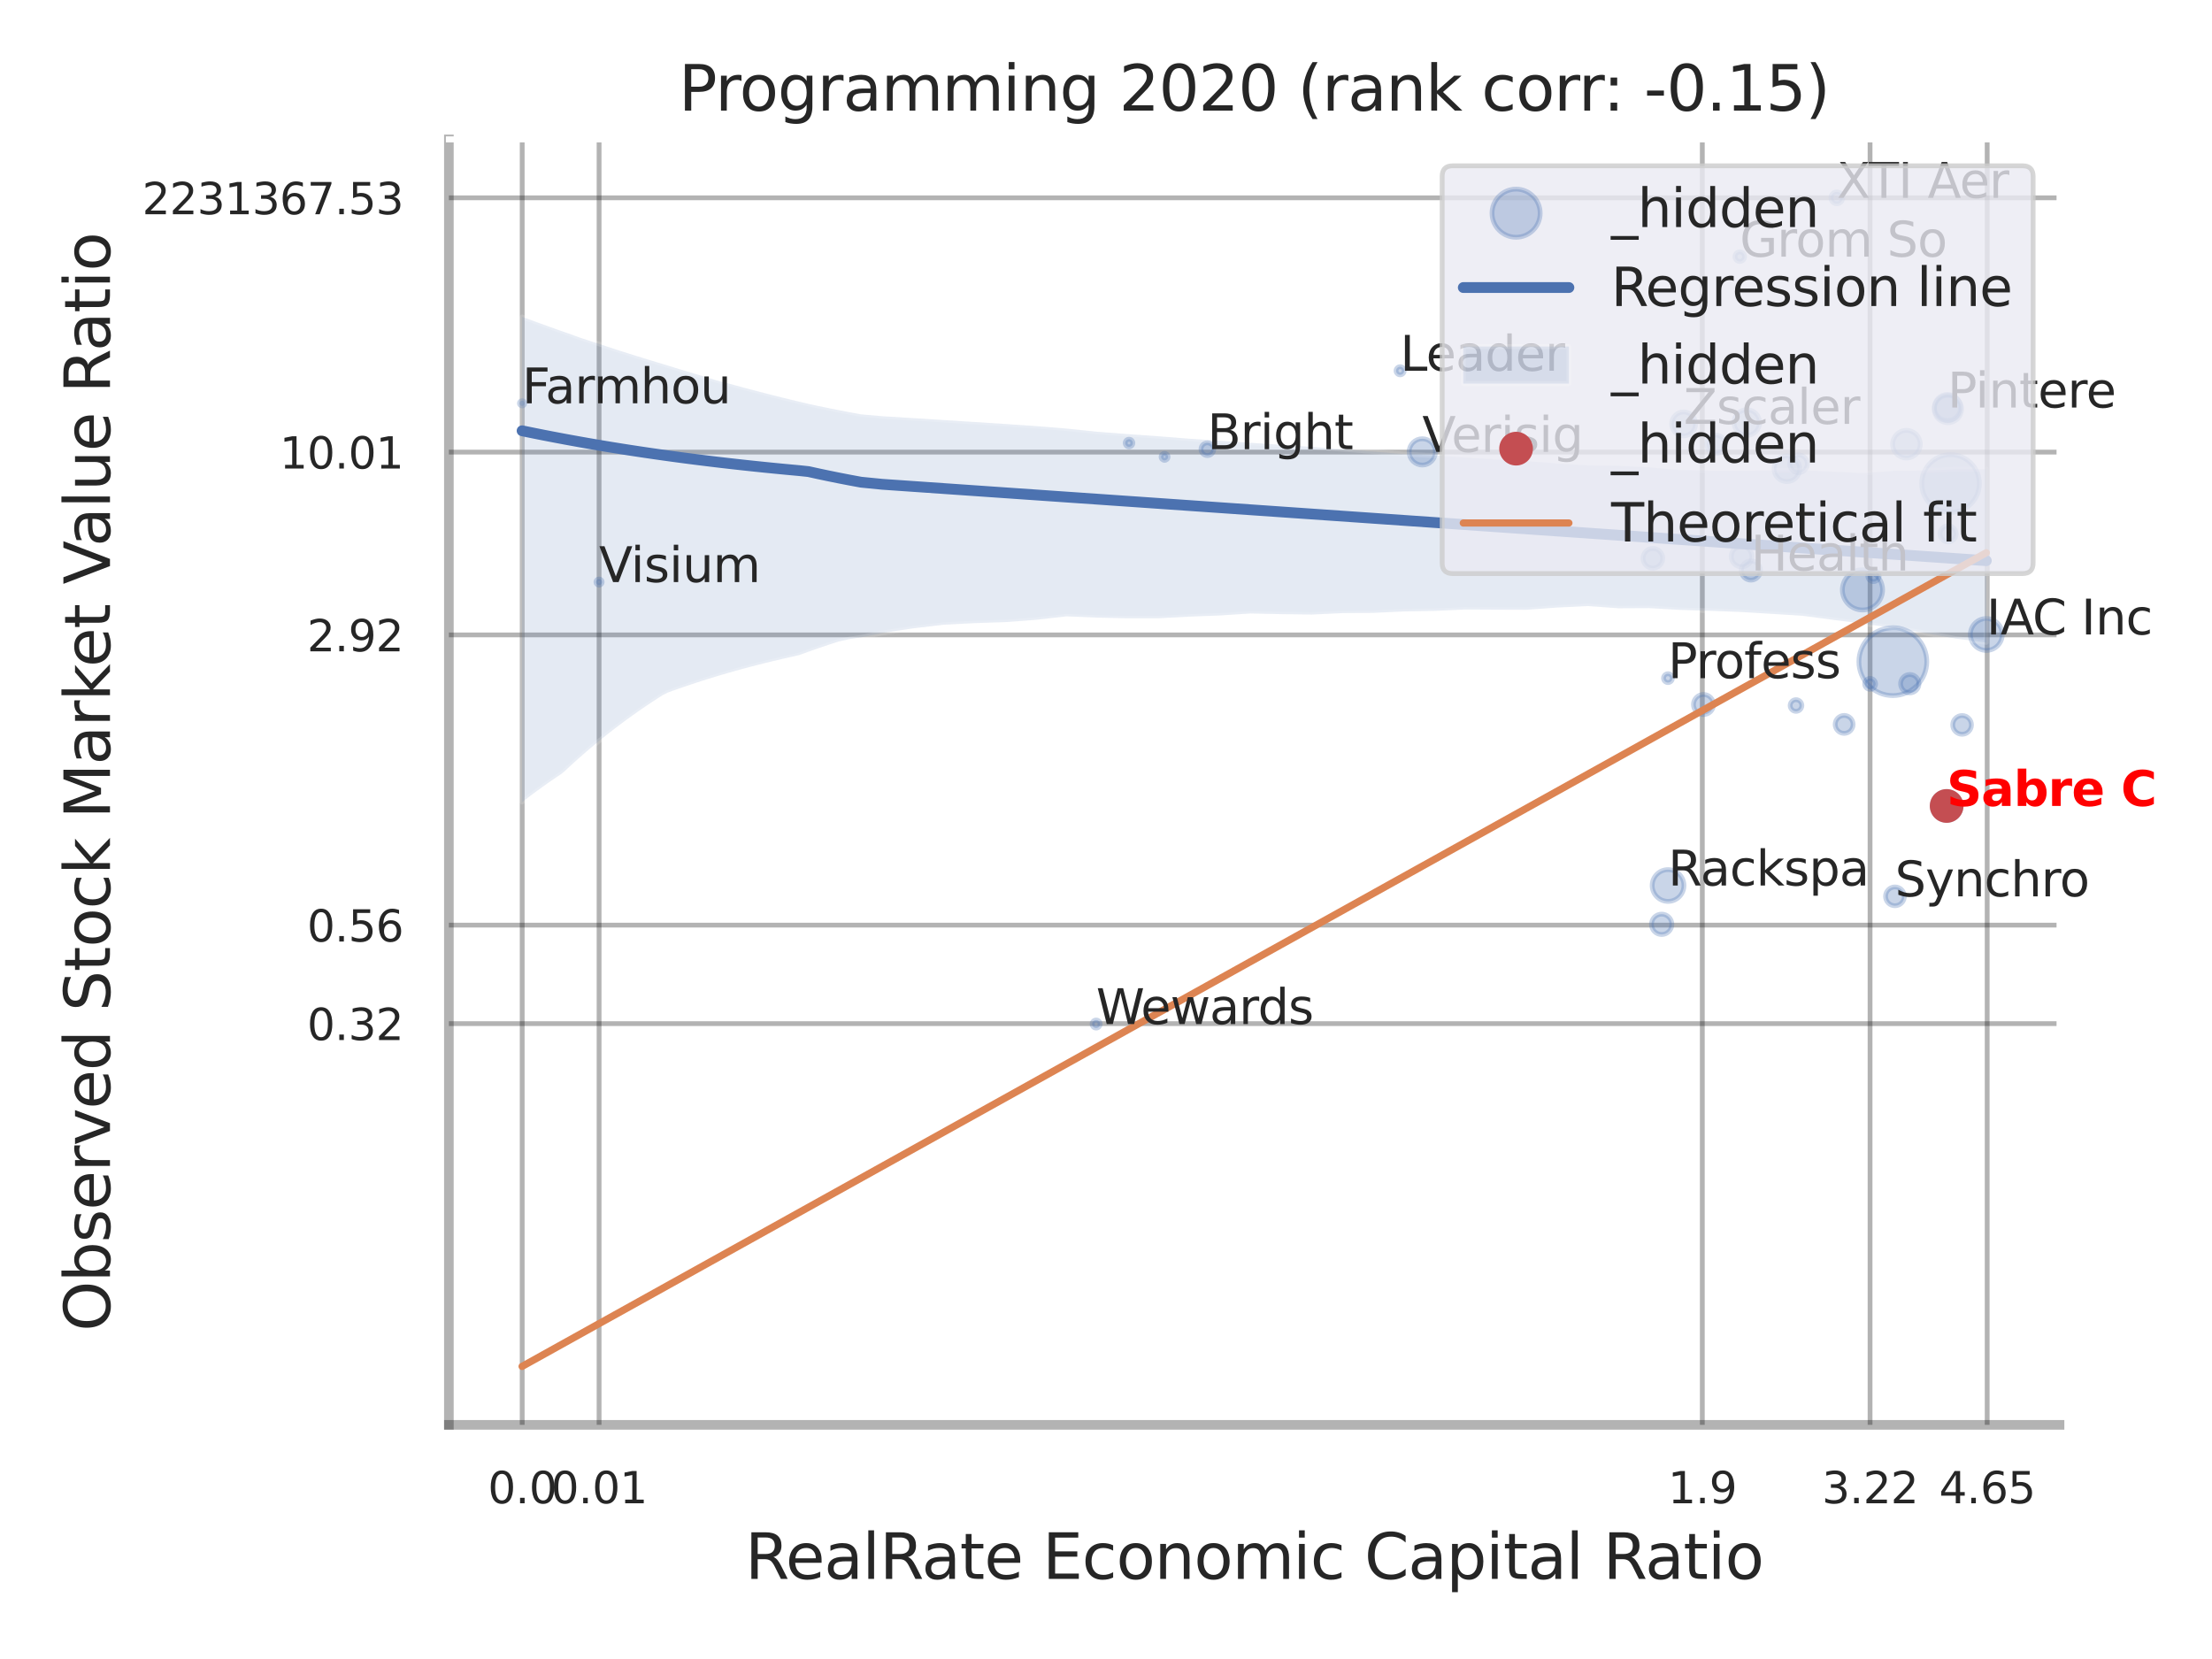<?xml version="1.0" encoding="utf-8" standalone="no"?>
<!DOCTYPE svg PUBLIC "-//W3C//DTD SVG 1.1//EN"
  "http://www.w3.org/Graphics/SVG/1.1/DTD/svg11.dtd">
<svg xmlns:xlink="http://www.w3.org/1999/xlink" width="460.8pt" height="345.6pt" viewBox="0 0 460.8 345.6" xmlns="http://www.w3.org/2000/svg" version="1.1">
 <defs>
  <style type="text/css">*{stroke-linejoin: round; stroke-linecap: butt}</style>
 </defs>
 <g id="figure_1">
  <g id="patch_1">
   <path d="M 0 345.6 
L 460.8 345.6 
L 460.8 0 
L 0 0 
z
" style="fill: #ffffff"/>
  </g>
  <g id="axes_1">
   <g id="patch_2">
    <path d="M 93.51 296.82 
L 429.039 296.82 
L 429.039 29.04 
L 93.51 29.04 
z
" style="fill: #ffffff"/>
   </g>
   <g id="matplotlib.axis_1">
    <g id="xtick_1">
     <g id="line2d_1">
      <path d="M 108.783 296.82 
L 108.783 29.04 
" clip-path="url(#pa82dc36286)" style="fill: none; stroke: #000000; stroke-opacity: 0.3; stroke-linecap: round"/>
     </g>
     <g id="text_1">
      <!-- 0.0 -->
      <g style="fill: #262626" transform="translate(101.626 313.159) scale(0.09 -0.09)">
       <defs>
        <path id="DejaVuSans-30" d="M 2034 4250 
Q 1547 4250 1301 3770 
Q 1056 3291 1056 2328 
Q 1056 1369 1301 889 
Q 1547 409 2034 409 
Q 2525 409 2770 889 
Q 3016 1369 3016 2328 
Q 3016 3291 2770 3770 
Q 2525 4250 2034 4250 
z
M 2034 4750 
Q 2819 4750 3233 4129 
Q 3647 3509 3647 2328 
Q 3647 1150 3233 529 
Q 2819 -91 2034 -91 
Q 1250 -91 836 529 
Q 422 1150 422 2328 
Q 422 3509 836 4129 
Q 1250 4750 2034 4750 
z
" transform="scale(0.016)"/>
        <path id="DejaVuSans-2e" d="M 684 794 
L 1344 794 
L 1344 0 
L 684 0 
L 684 794 
z
" transform="scale(0.016)"/>
       </defs>
       <use xlink:href="#DejaVuSans-30"/>
       <use xlink:href="#DejaVuSans-2e" transform="translate(63.623 0)"/>
       <use xlink:href="#DejaVuSans-30" transform="translate(95.41 0)"/>
      </g>
     </g>
    </g>
    <g id="xtick_2">
     <g id="line2d_2">
      <path d="M 124.798 296.82 
L 124.798 29.04 
" clip-path="url(#pa82dc36286)" style="fill: none; stroke: #000000; stroke-opacity: 0.3; stroke-linecap: round"/>
     </g>
     <g id="text_2">
      <!-- 0.01 -->
      <g style="fill: #262626" transform="translate(114.778 313.159) scale(0.09 -0.09)">
       <defs>
        <path id="DejaVuSans-31" d="M 794 531 
L 1825 531 
L 1825 4091 
L 703 3866 
L 703 4441 
L 1819 4666 
L 2450 4666 
L 2450 531 
L 3481 531 
L 3481 0 
L 794 0 
L 794 531 
z
" transform="scale(0.016)"/>
       </defs>
       <use xlink:href="#DejaVuSans-30"/>
       <use xlink:href="#DejaVuSans-2e" transform="translate(63.623 0)"/>
       <use xlink:href="#DejaVuSans-30" transform="translate(95.41 0)"/>
       <use xlink:href="#DejaVuSans-31" transform="translate(159.033 0)"/>
      </g>
     </g>
    </g>
    <g id="xtick_3">
     <g id="line2d_3">
      <path d="M 354.622 296.82 
L 354.622 29.04 
" clip-path="url(#pa82dc36286)" style="fill: none; stroke: #000000; stroke-opacity: 0.3; stroke-linecap: round"/>
     </g>
     <g id="text_3">
      <!-- 1.9 -->
      <g style="fill: #262626" transform="translate(347.466 313.159) scale(0.09 -0.09)">
       <defs>
        <path id="DejaVuSans-39" d="M 703 97 
L 703 672 
Q 941 559 1184 500 
Q 1428 441 1663 441 
Q 2288 441 2617 861 
Q 2947 1281 2994 2138 
Q 2813 1869 2534 1725 
Q 2256 1581 1919 1581 
Q 1219 1581 811 2004 
Q 403 2428 403 3163 
Q 403 3881 828 4315 
Q 1253 4750 1959 4750 
Q 2769 4750 3195 4129 
Q 3622 3509 3622 2328 
Q 3622 1225 3098 567 
Q 2575 -91 1691 -91 
Q 1453 -91 1209 -44 
Q 966 3 703 97 
z
M 1959 2075 
Q 2384 2075 2632 2365 
Q 2881 2656 2881 3163 
Q 2881 3666 2632 3958 
Q 2384 4250 1959 4250 
Q 1534 4250 1286 3958 
Q 1038 3666 1038 3163 
Q 1038 2656 1286 2365 
Q 1534 2075 1959 2075 
z
" transform="scale(0.016)"/>
       </defs>
       <use xlink:href="#DejaVuSans-31"/>
       <use xlink:href="#DejaVuSans-2e" transform="translate(63.623 0)"/>
       <use xlink:href="#DejaVuSans-39" transform="translate(95.41 0)"/>
      </g>
     </g>
    </g>
    <g id="xtick_4">
     <g id="line2d_4">
      <path d="M 389.567 296.82 
L 389.567 29.04 
" clip-path="url(#pa82dc36286)" style="fill: none; stroke: #000000; stroke-opacity: 0.3; stroke-linecap: round"/>
     </g>
     <g id="text_4">
      <!-- 3.22 -->
      <g style="fill: #262626" transform="translate(379.548 313.159) scale(0.09 -0.09)">
       <defs>
        <path id="DejaVuSans-33" d="M 2597 2516 
Q 3050 2419 3304 2112 
Q 3559 1806 3559 1356 
Q 3559 666 3084 287 
Q 2609 -91 1734 -91 
Q 1441 -91 1130 -33 
Q 819 25 488 141 
L 488 750 
Q 750 597 1062 519 
Q 1375 441 1716 441 
Q 2309 441 2620 675 
Q 2931 909 2931 1356 
Q 2931 1769 2642 2001 
Q 2353 2234 1838 2234 
L 1294 2234 
L 1294 2753 
L 1863 2753 
Q 2328 2753 2575 2939 
Q 2822 3125 2822 3475 
Q 2822 3834 2567 4026 
Q 2313 4219 1838 4219 
Q 1578 4219 1281 4162 
Q 984 4106 628 3988 
L 628 4550 
Q 988 4650 1302 4700 
Q 1616 4750 1894 4750 
Q 2613 4750 3031 4423 
Q 3450 4097 3450 3541 
Q 3450 3153 3228 2886 
Q 3006 2619 2597 2516 
z
" transform="scale(0.016)"/>
        <path id="DejaVuSans-32" d="M 1228 531 
L 3431 531 
L 3431 0 
L 469 0 
L 469 531 
Q 828 903 1448 1529 
Q 2069 2156 2228 2338 
Q 2531 2678 2651 2914 
Q 2772 3150 2772 3378 
Q 2772 3750 2511 3984 
Q 2250 4219 1831 4219 
Q 1534 4219 1204 4116 
Q 875 4013 500 3803 
L 500 4441 
Q 881 4594 1212 4672 
Q 1544 4750 1819 4750 
Q 2544 4750 2975 4387 
Q 3406 4025 3406 3419 
Q 3406 3131 3298 2873 
Q 3191 2616 2906 2266 
Q 2828 2175 2409 1742 
Q 1991 1309 1228 531 
z
" transform="scale(0.016)"/>
       </defs>
       <use xlink:href="#DejaVuSans-33"/>
       <use xlink:href="#DejaVuSans-2e" transform="translate(63.623 0)"/>
       <use xlink:href="#DejaVuSans-32" transform="translate(95.41 0)"/>
       <use xlink:href="#DejaVuSans-32" transform="translate(159.033 0)"/>
      </g>
     </g>
    </g>
    <g id="xtick_5">
     <g id="line2d_5">
      <path d="M 413.963 296.82 
L 413.963 29.04 
" clip-path="url(#pa82dc36286)" style="fill: none; stroke: #000000; stroke-opacity: 0.3; stroke-linecap: round"/>
     </g>
     <g id="text_5">
      <!-- 4.65 -->
      <g style="fill: #262626" transform="translate(403.943 313.159) scale(0.09 -0.09)">
       <defs>
        <path id="DejaVuSans-34" d="M 2419 4116 
L 825 1625 
L 2419 1625 
L 2419 4116 
z
M 2253 4666 
L 3047 4666 
L 3047 1625 
L 3713 1625 
L 3713 1100 
L 3047 1100 
L 3047 0 
L 2419 0 
L 2419 1100 
L 313 1100 
L 313 1709 
L 2253 4666 
z
" transform="scale(0.016)"/>
        <path id="DejaVuSans-36" d="M 2113 2584 
Q 1688 2584 1439 2293 
Q 1191 2003 1191 1497 
Q 1191 994 1439 701 
Q 1688 409 2113 409 
Q 2538 409 2786 701 
Q 3034 994 3034 1497 
Q 3034 2003 2786 2293 
Q 2538 2584 2113 2584 
z
M 3366 4563 
L 3366 3988 
Q 3128 4100 2886 4159 
Q 2644 4219 2406 4219 
Q 1781 4219 1451 3797 
Q 1122 3375 1075 2522 
Q 1259 2794 1537 2939 
Q 1816 3084 2150 3084 
Q 2853 3084 3261 2657 
Q 3669 2231 3669 1497 
Q 3669 778 3244 343 
Q 2819 -91 2113 -91 
Q 1303 -91 875 529 
Q 447 1150 447 2328 
Q 447 3434 972 4092 
Q 1497 4750 2381 4750 
Q 2619 4750 2861 4703 
Q 3103 4656 3366 4563 
z
" transform="scale(0.016)"/>
        <path id="DejaVuSans-35" d="M 691 4666 
L 3169 4666 
L 3169 4134 
L 1269 4134 
L 1269 2991 
Q 1406 3038 1543 3061 
Q 1681 3084 1819 3084 
Q 2600 3084 3056 2656 
Q 3513 2228 3513 1497 
Q 3513 744 3044 326 
Q 2575 -91 1722 -91 
Q 1428 -91 1123 -41 
Q 819 9 494 109 
L 494 744 
Q 775 591 1075 516 
Q 1375 441 1709 441 
Q 2250 441 2565 725 
Q 2881 1009 2881 1497 
Q 2881 1984 2565 2268 
Q 2250 2553 1709 2553 
Q 1456 2553 1204 2497 
Q 953 2441 691 2322 
L 691 4666 
z
" transform="scale(0.016)"/>
       </defs>
       <use xlink:href="#DejaVuSans-34"/>
       <use xlink:href="#DejaVuSans-2e" transform="translate(63.623 0)"/>
       <use xlink:href="#DejaVuSans-36" transform="translate(95.41 0)"/>
       <use xlink:href="#DejaVuSans-35" transform="translate(159.033 0)"/>
      </g>
     </g>
    </g>
    <g id="xtick_6"/>
    <g id="xtick_7"/>
    <g id="xtick_8"/>
    <g id="text_6">
     <!-- RealRate Economic Capital Ratio -->
     <g style="fill: #262626" transform="translate(155.221 328.908) scale(0.13 -0.13)">
      <defs>
       <path id="DejaVuSans-52" d="M 2841 2188 
Q 3044 2119 3236 1894 
Q 3428 1669 3622 1275 
L 4263 0 
L 3584 0 
L 2988 1197 
Q 2756 1666 2539 1819 
Q 2322 1972 1947 1972 
L 1259 1972 
L 1259 0 
L 628 0 
L 628 4666 
L 2053 4666 
Q 2853 4666 3247 4331 
Q 3641 3997 3641 3322 
Q 3641 2881 3436 2590 
Q 3231 2300 2841 2188 
z
M 1259 4147 
L 1259 2491 
L 2053 2491 
Q 2509 2491 2742 2702 
Q 2975 2913 2975 3322 
Q 2975 3731 2742 3939 
Q 2509 4147 2053 4147 
L 1259 4147 
z
" transform="scale(0.016)"/>
       <path id="DejaVuSans-65" d="M 3597 1894 
L 3597 1613 
L 953 1613 
Q 991 1019 1311 708 
Q 1631 397 2203 397 
Q 2534 397 2845 478 
Q 3156 559 3463 722 
L 3463 178 
Q 3153 47 2828 -22 
Q 2503 -91 2169 -91 
Q 1331 -91 842 396 
Q 353 884 353 1716 
Q 353 2575 817 3079 
Q 1281 3584 2069 3584 
Q 2775 3584 3186 3129 
Q 3597 2675 3597 1894 
z
M 3022 2063 
Q 3016 2534 2758 2815 
Q 2500 3097 2075 3097 
Q 1594 3097 1305 2825 
Q 1016 2553 972 2059 
L 3022 2063 
z
" transform="scale(0.016)"/>
       <path id="DejaVuSans-61" d="M 2194 1759 
Q 1497 1759 1228 1600 
Q 959 1441 959 1056 
Q 959 750 1161 570 
Q 1363 391 1709 391 
Q 2188 391 2477 730 
Q 2766 1069 2766 1631 
L 2766 1759 
L 2194 1759 
z
M 3341 1997 
L 3341 0 
L 2766 0 
L 2766 531 
Q 2569 213 2275 61 
Q 1981 -91 1556 -91 
Q 1019 -91 701 211 
Q 384 513 384 1019 
Q 384 1609 779 1909 
Q 1175 2209 1959 2209 
L 2766 2209 
L 2766 2266 
Q 2766 2663 2505 2880 
Q 2244 3097 1772 3097 
Q 1472 3097 1187 3025 
Q 903 2953 641 2809 
L 641 3341 
Q 956 3463 1253 3523 
Q 1550 3584 1831 3584 
Q 2591 3584 2966 3190 
Q 3341 2797 3341 1997 
z
" transform="scale(0.016)"/>
       <path id="DejaVuSans-6c" d="M 603 4863 
L 1178 4863 
L 1178 0 
L 603 0 
L 603 4863 
z
" transform="scale(0.016)"/>
       <path id="DejaVuSans-74" d="M 1172 4494 
L 1172 3500 
L 2356 3500 
L 2356 3053 
L 1172 3053 
L 1172 1153 
Q 1172 725 1289 603 
Q 1406 481 1766 481 
L 2356 481 
L 2356 0 
L 1766 0 
Q 1100 0 847 248 
Q 594 497 594 1153 
L 594 3053 
L 172 3053 
L 172 3500 
L 594 3500 
L 594 4494 
L 1172 4494 
z
" transform="scale(0.016)"/>
       <path id="DejaVuSans-20" transform="scale(0.016)"/>
       <path id="DejaVuSans-45" d="M 628 4666 
L 3578 4666 
L 3578 4134 
L 1259 4134 
L 1259 2753 
L 3481 2753 
L 3481 2222 
L 1259 2222 
L 1259 531 
L 3634 531 
L 3634 0 
L 628 0 
L 628 4666 
z
" transform="scale(0.016)"/>
       <path id="DejaVuSans-63" d="M 3122 3366 
L 3122 2828 
Q 2878 2963 2633 3030 
Q 2388 3097 2138 3097 
Q 1578 3097 1268 2742 
Q 959 2388 959 1747 
Q 959 1106 1268 751 
Q 1578 397 2138 397 
Q 2388 397 2633 464 
Q 2878 531 3122 666 
L 3122 134 
Q 2881 22 2623 -34 
Q 2366 -91 2075 -91 
Q 1284 -91 818 406 
Q 353 903 353 1747 
Q 353 2603 823 3093 
Q 1294 3584 2113 3584 
Q 2378 3584 2631 3529 
Q 2884 3475 3122 3366 
z
" transform="scale(0.016)"/>
       <path id="DejaVuSans-6f" d="M 1959 3097 
Q 1497 3097 1228 2736 
Q 959 2375 959 1747 
Q 959 1119 1226 758 
Q 1494 397 1959 397 
Q 2419 397 2687 759 
Q 2956 1122 2956 1747 
Q 2956 2369 2687 2733 
Q 2419 3097 1959 3097 
z
M 1959 3584 
Q 2709 3584 3137 3096 
Q 3566 2609 3566 1747 
Q 3566 888 3137 398 
Q 2709 -91 1959 -91 
Q 1206 -91 779 398 
Q 353 888 353 1747 
Q 353 2609 779 3096 
Q 1206 3584 1959 3584 
z
" transform="scale(0.016)"/>
       <path id="DejaVuSans-6e" d="M 3513 2113 
L 3513 0 
L 2938 0 
L 2938 2094 
Q 2938 2591 2744 2837 
Q 2550 3084 2163 3084 
Q 1697 3084 1428 2787 
Q 1159 2491 1159 1978 
L 1159 0 
L 581 0 
L 581 3500 
L 1159 3500 
L 1159 2956 
Q 1366 3272 1645 3428 
Q 1925 3584 2291 3584 
Q 2894 3584 3203 3211 
Q 3513 2838 3513 2113 
z
" transform="scale(0.016)"/>
       <path id="DejaVuSans-6d" d="M 3328 2828 
Q 3544 3216 3844 3400 
Q 4144 3584 4550 3584 
Q 5097 3584 5394 3201 
Q 5691 2819 5691 2113 
L 5691 0 
L 5113 0 
L 5113 2094 
Q 5113 2597 4934 2840 
Q 4756 3084 4391 3084 
Q 3944 3084 3684 2787 
Q 3425 2491 3425 1978 
L 3425 0 
L 2847 0 
L 2847 2094 
Q 2847 2600 2669 2842 
Q 2491 3084 2119 3084 
Q 1678 3084 1418 2786 
Q 1159 2488 1159 1978 
L 1159 0 
L 581 0 
L 581 3500 
L 1159 3500 
L 1159 2956 
Q 1356 3278 1631 3431 
Q 1906 3584 2284 3584 
Q 2666 3584 2933 3390 
Q 3200 3197 3328 2828 
z
" transform="scale(0.016)"/>
       <path id="DejaVuSans-69" d="M 603 3500 
L 1178 3500 
L 1178 0 
L 603 0 
L 603 3500 
z
M 603 4863 
L 1178 4863 
L 1178 4134 
L 603 4134 
L 603 4863 
z
" transform="scale(0.016)"/>
       <path id="DejaVuSans-43" d="M 4122 4306 
L 4122 3641 
Q 3803 3938 3442 4084 
Q 3081 4231 2675 4231 
Q 1875 4231 1450 3742 
Q 1025 3253 1025 2328 
Q 1025 1406 1450 917 
Q 1875 428 2675 428 
Q 3081 428 3442 575 
Q 3803 722 4122 1019 
L 4122 359 
Q 3791 134 3420 21 
Q 3050 -91 2638 -91 
Q 1578 -91 968 557 
Q 359 1206 359 2328 
Q 359 3453 968 4101 
Q 1578 4750 2638 4750 
Q 3056 4750 3426 4639 
Q 3797 4528 4122 4306 
z
" transform="scale(0.016)"/>
       <path id="DejaVuSans-70" d="M 1159 525 
L 1159 -1331 
L 581 -1331 
L 581 3500 
L 1159 3500 
L 1159 2969 
Q 1341 3281 1617 3432 
Q 1894 3584 2278 3584 
Q 2916 3584 3314 3078 
Q 3713 2572 3713 1747 
Q 3713 922 3314 415 
Q 2916 -91 2278 -91 
Q 1894 -91 1617 61 
Q 1341 213 1159 525 
z
M 3116 1747 
Q 3116 2381 2855 2742 
Q 2594 3103 2138 3103 
Q 1681 3103 1420 2742 
Q 1159 2381 1159 1747 
Q 1159 1113 1420 752 
Q 1681 391 2138 391 
Q 2594 391 2855 752 
Q 3116 1113 3116 1747 
z
" transform="scale(0.016)"/>
      </defs>
      <use xlink:href="#DejaVuSans-52"/>
      <use xlink:href="#DejaVuSans-65" transform="translate(64.982 0)"/>
      <use xlink:href="#DejaVuSans-61" transform="translate(126.506 0)"/>
      <use xlink:href="#DejaVuSans-6c" transform="translate(187.785 0)"/>
      <use xlink:href="#DejaVuSans-52" transform="translate(215.568 0)"/>
      <use xlink:href="#DejaVuSans-61" transform="translate(282.801 0)"/>
      <use xlink:href="#DejaVuSans-74" transform="translate(344.08 0)"/>
      <use xlink:href="#DejaVuSans-65" transform="translate(383.289 0)"/>
      <use xlink:href="#DejaVuSans-20" transform="translate(444.812 0)"/>
      <use xlink:href="#DejaVuSans-45" transform="translate(476.6 0)"/>
      <use xlink:href="#DejaVuSans-63" transform="translate(539.783 0)"/>
      <use xlink:href="#DejaVuSans-6f" transform="translate(594.764 0)"/>
      <use xlink:href="#DejaVuSans-6e" transform="translate(655.945 0)"/>
      <use xlink:href="#DejaVuSans-6f" transform="translate(719.324 0)"/>
      <use xlink:href="#DejaVuSans-6d" transform="translate(780.506 0)"/>
      <use xlink:href="#DejaVuSans-69" transform="translate(877.918 0)"/>
      <use xlink:href="#DejaVuSans-63" transform="translate(905.701 0)"/>
      <use xlink:href="#DejaVuSans-20" transform="translate(960.682 0)"/>
      <use xlink:href="#DejaVuSans-43" transform="translate(992.469 0)"/>
      <use xlink:href="#DejaVuSans-61" transform="translate(1062.293 0)"/>
      <use xlink:href="#DejaVuSans-70" transform="translate(1123.572 0)"/>
      <use xlink:href="#DejaVuSans-69" transform="translate(1187.049 0)"/>
      <use xlink:href="#DejaVuSans-74" transform="translate(1214.832 0)"/>
      <use xlink:href="#DejaVuSans-61" transform="translate(1254.041 0)"/>
      <use xlink:href="#DejaVuSans-6c" transform="translate(1315.32 0)"/>
      <use xlink:href="#DejaVuSans-20" transform="translate(1343.104 0)"/>
      <use xlink:href="#DejaVuSans-52" transform="translate(1374.891 0)"/>
      <use xlink:href="#DejaVuSans-61" transform="translate(1442.123 0)"/>
      <use xlink:href="#DejaVuSans-74" transform="translate(1503.402 0)"/>
      <use xlink:href="#DejaVuSans-69" transform="translate(1542.611 0)"/>
      <use xlink:href="#DejaVuSans-6f" transform="translate(1570.395 0)"/>
     </g>
    </g>
   </g>
   <g id="matplotlib.axis_2">
    <g id="ytick_1">
     <g id="line2d_6">
      <path d="M 93.51 213.239 
L 429.039 213.239 
" clip-path="url(#pa82dc36286)" style="fill: none; stroke: #000000; stroke-opacity: 0.3; stroke-linecap: round"/>
     </g>
     <g id="text_7">
      <!-- 0.32 -->
      <g style="fill: #262626" transform="translate(63.971 216.658) scale(0.09 -0.09)">
       <use xlink:href="#DejaVuSans-30"/>
       <use xlink:href="#DejaVuSans-2e" transform="translate(63.623 0)"/>
       <use xlink:href="#DejaVuSans-33" transform="translate(95.41 0)"/>
       <use xlink:href="#DejaVuSans-32" transform="translate(159.033 0)"/>
      </g>
     </g>
    </g>
    <g id="ytick_2">
     <g id="line2d_7">
      <path d="M 93.51 192.72 
L 429.039 192.72 
" clip-path="url(#pa82dc36286)" style="fill: none; stroke: #000000; stroke-opacity: 0.3; stroke-linecap: round"/>
     </g>
     <g id="text_8">
      <!-- 0.56 -->
      <g style="fill: #262626" transform="translate(63.971 196.139) scale(0.09 -0.09)">
       <use xlink:href="#DejaVuSans-30"/>
       <use xlink:href="#DejaVuSans-2e" transform="translate(63.623 0)"/>
       <use xlink:href="#DejaVuSans-35" transform="translate(95.41 0)"/>
       <use xlink:href="#DejaVuSans-36" transform="translate(159.033 0)"/>
      </g>
     </g>
    </g>
    <g id="ytick_3">
     <g id="line2d_8">
      <path d="M 93.51 132.263 
L 429.039 132.263 
" clip-path="url(#pa82dc36286)" style="fill: none; stroke: #000000; stroke-opacity: 0.3; stroke-linecap: round"/>
     </g>
     <g id="text_9">
      <!-- 2.92 -->
      <g style="fill: #262626" transform="translate(63.971 135.682) scale(0.09 -0.09)">
       <use xlink:href="#DejaVuSans-32"/>
       <use xlink:href="#DejaVuSans-2e" transform="translate(63.623 0)"/>
       <use xlink:href="#DejaVuSans-39" transform="translate(95.41 0)"/>
       <use xlink:href="#DejaVuSans-32" transform="translate(159.033 0)"/>
      </g>
     </g>
    </g>
    <g id="ytick_4">
     <g id="line2d_9">
      <path d="M 93.51 94.183 
L 429.039 94.183 
" clip-path="url(#pa82dc36286)" style="fill: none; stroke: #000000; stroke-opacity: 0.3; stroke-linecap: round"/>
     </g>
     <g id="text_10">
      <!-- 10.01 -->
      <g style="fill: #262626" transform="translate(58.245 97.603) scale(0.09 -0.09)">
       <use xlink:href="#DejaVuSans-31"/>
       <use xlink:href="#DejaVuSans-30" transform="translate(63.623 0)"/>
       <use xlink:href="#DejaVuSans-2e" transform="translate(127.246 0)"/>
       <use xlink:href="#DejaVuSans-30" transform="translate(159.033 0)"/>
       <use xlink:href="#DejaVuSans-31" transform="translate(222.656 0)"/>
      </g>
     </g>
    </g>
    <g id="ytick_5">
     <g id="line2d_10">
      <path d="M 93.51 41.208 
L 429.039 41.208 
" clip-path="url(#pa82dc36286)" style="fill: none; stroke: #000000; stroke-opacity: 0.3; stroke-linecap: round"/>
     </g>
     <g id="text_11">
      <!-- 2231367.53 -->
      <g style="fill: #262626" transform="translate(29.613 44.627) scale(0.09 -0.09)">
       <defs>
        <path id="DejaVuSans-37" d="M 525 4666 
L 3525 4666 
L 3525 4397 
L 1831 0 
L 1172 0 
L 2766 4134 
L 525 4134 
L 525 4666 
z
" transform="scale(0.016)"/>
       </defs>
       <use xlink:href="#DejaVuSans-32"/>
       <use xlink:href="#DejaVuSans-32" transform="translate(63.623 0)"/>
       <use xlink:href="#DejaVuSans-33" transform="translate(127.246 0)"/>
       <use xlink:href="#DejaVuSans-31" transform="translate(190.869 0)"/>
       <use xlink:href="#DejaVuSans-33" transform="translate(254.492 0)"/>
       <use xlink:href="#DejaVuSans-36" transform="translate(318.115 0)"/>
       <use xlink:href="#DejaVuSans-37" transform="translate(381.738 0)"/>
       <use xlink:href="#DejaVuSans-2e" transform="translate(445.361 0)"/>
       <use xlink:href="#DejaVuSans-35" transform="translate(477.148 0)"/>
       <use xlink:href="#DejaVuSans-33" transform="translate(540.771 0)"/>
      </g>
     </g>
    </g>
    <g id="ytick_6"/>
    <g id="ytick_7"/>
    <g id="ytick_8"/>
    <g id="ytick_9"/>
    <g id="ytick_10"/>
    <g id="text_12">
     <!-- Observed Stock Market Value Ratio -->
     <g style="fill: #262626" transform="translate(22.91 277.332) rotate(-90) scale(0.13 -0.13)">
      <defs>
       <path id="DejaVuSans-4f" d="M 2522 4238 
Q 1834 4238 1429 3725 
Q 1025 3213 1025 2328 
Q 1025 1447 1429 934 
Q 1834 422 2522 422 
Q 3209 422 3611 934 
Q 4013 1447 4013 2328 
Q 4013 3213 3611 3725 
Q 3209 4238 2522 4238 
z
M 2522 4750 
Q 3503 4750 4090 4092 
Q 4678 3434 4678 2328 
Q 4678 1225 4090 567 
Q 3503 -91 2522 -91 
Q 1538 -91 948 565 
Q 359 1222 359 2328 
Q 359 3434 948 4092 
Q 1538 4750 2522 4750 
z
" transform="scale(0.016)"/>
       <path id="DejaVuSans-62" d="M 3116 1747 
Q 3116 2381 2855 2742 
Q 2594 3103 2138 3103 
Q 1681 3103 1420 2742 
Q 1159 2381 1159 1747 
Q 1159 1113 1420 752 
Q 1681 391 2138 391 
Q 2594 391 2855 752 
Q 3116 1113 3116 1747 
z
M 1159 2969 
Q 1341 3281 1617 3432 
Q 1894 3584 2278 3584 
Q 2916 3584 3314 3078 
Q 3713 2572 3713 1747 
Q 3713 922 3314 415 
Q 2916 -91 2278 -91 
Q 1894 -91 1617 61 
Q 1341 213 1159 525 
L 1159 0 
L 581 0 
L 581 4863 
L 1159 4863 
L 1159 2969 
z
" transform="scale(0.016)"/>
       <path id="DejaVuSans-73" d="M 2834 3397 
L 2834 2853 
Q 2591 2978 2328 3040 
Q 2066 3103 1784 3103 
Q 1356 3103 1142 2972 
Q 928 2841 928 2578 
Q 928 2378 1081 2264 
Q 1234 2150 1697 2047 
L 1894 2003 
Q 2506 1872 2764 1633 
Q 3022 1394 3022 966 
Q 3022 478 2636 193 
Q 2250 -91 1575 -91 
Q 1294 -91 989 -36 
Q 684 19 347 128 
L 347 722 
Q 666 556 975 473 
Q 1284 391 1588 391 
Q 1994 391 2212 530 
Q 2431 669 2431 922 
Q 2431 1156 2273 1281 
Q 2116 1406 1581 1522 
L 1381 1569 
Q 847 1681 609 1914 
Q 372 2147 372 2553 
Q 372 3047 722 3315 
Q 1072 3584 1716 3584 
Q 2034 3584 2315 3537 
Q 2597 3491 2834 3397 
z
" transform="scale(0.016)"/>
       <path id="DejaVuSans-72" d="M 2631 2963 
Q 2534 3019 2420 3045 
Q 2306 3072 2169 3072 
Q 1681 3072 1420 2755 
Q 1159 2438 1159 1844 
L 1159 0 
L 581 0 
L 581 3500 
L 1159 3500 
L 1159 2956 
Q 1341 3275 1631 3429 
Q 1922 3584 2338 3584 
Q 2397 3584 2469 3576 
Q 2541 3569 2628 3553 
L 2631 2963 
z
" transform="scale(0.016)"/>
       <path id="DejaVuSans-76" d="M 191 3500 
L 800 3500 
L 1894 563 
L 2988 3500 
L 3597 3500 
L 2284 0 
L 1503 0 
L 191 3500 
z
" transform="scale(0.016)"/>
       <path id="DejaVuSans-64" d="M 2906 2969 
L 2906 4863 
L 3481 4863 
L 3481 0 
L 2906 0 
L 2906 525 
Q 2725 213 2448 61 
Q 2172 -91 1784 -91 
Q 1150 -91 751 415 
Q 353 922 353 1747 
Q 353 2572 751 3078 
Q 1150 3584 1784 3584 
Q 2172 3584 2448 3432 
Q 2725 3281 2906 2969 
z
M 947 1747 
Q 947 1113 1208 752 
Q 1469 391 1925 391 
Q 2381 391 2643 752 
Q 2906 1113 2906 1747 
Q 2906 2381 2643 2742 
Q 2381 3103 1925 3103 
Q 1469 3103 1208 2742 
Q 947 2381 947 1747 
z
" transform="scale(0.016)"/>
       <path id="DejaVuSans-53" d="M 3425 4513 
L 3425 3897 
Q 3066 4069 2747 4153 
Q 2428 4238 2131 4238 
Q 1616 4238 1336 4038 
Q 1056 3838 1056 3469 
Q 1056 3159 1242 3001 
Q 1428 2844 1947 2747 
L 2328 2669 
Q 3034 2534 3370 2195 
Q 3706 1856 3706 1288 
Q 3706 609 3251 259 
Q 2797 -91 1919 -91 
Q 1588 -91 1214 -16 
Q 841 59 441 206 
L 441 856 
Q 825 641 1194 531 
Q 1563 422 1919 422 
Q 2459 422 2753 634 
Q 3047 847 3047 1241 
Q 3047 1584 2836 1778 
Q 2625 1972 2144 2069 
L 1759 2144 
Q 1053 2284 737 2584 
Q 422 2884 422 3419 
Q 422 4038 858 4394 
Q 1294 4750 2059 4750 
Q 2388 4750 2728 4690 
Q 3069 4631 3425 4513 
z
" transform="scale(0.016)"/>
       <path id="DejaVuSans-6b" d="M 581 4863 
L 1159 4863 
L 1159 1991 
L 2875 3500 
L 3609 3500 
L 1753 1863 
L 3688 0 
L 2938 0 
L 1159 1709 
L 1159 0 
L 581 0 
L 581 4863 
z
" transform="scale(0.016)"/>
       <path id="DejaVuSans-4d" d="M 628 4666 
L 1569 4666 
L 2759 1491 
L 3956 4666 
L 4897 4666 
L 4897 0 
L 4281 0 
L 4281 4097 
L 3078 897 
L 2444 897 
L 1241 4097 
L 1241 0 
L 628 0 
L 628 4666 
z
" transform="scale(0.016)"/>
       <path id="DejaVuSans-56" d="M 1831 0 
L 50 4666 
L 709 4666 
L 2188 738 
L 3669 4666 
L 4325 4666 
L 2547 0 
L 1831 0 
z
" transform="scale(0.016)"/>
       <path id="DejaVuSans-75" d="M 544 1381 
L 544 3500 
L 1119 3500 
L 1119 1403 
Q 1119 906 1312 657 
Q 1506 409 1894 409 
Q 2359 409 2629 706 
Q 2900 1003 2900 1516 
L 2900 3500 
L 3475 3500 
L 3475 0 
L 2900 0 
L 2900 538 
Q 2691 219 2414 64 
Q 2138 -91 1772 -91 
Q 1169 -91 856 284 
Q 544 659 544 1381 
z
M 1991 3584 
L 1991 3584 
z
" transform="scale(0.016)"/>
      </defs>
      <use xlink:href="#DejaVuSans-4f"/>
      <use xlink:href="#DejaVuSans-62" transform="translate(78.711 0)"/>
      <use xlink:href="#DejaVuSans-73" transform="translate(142.188 0)"/>
      <use xlink:href="#DejaVuSans-65" transform="translate(194.287 0)"/>
      <use xlink:href="#DejaVuSans-72" transform="translate(255.811 0)"/>
      <use xlink:href="#DejaVuSans-76" transform="translate(296.924 0)"/>
      <use xlink:href="#DejaVuSans-65" transform="translate(356.104 0)"/>
      <use xlink:href="#DejaVuSans-64" transform="translate(417.627 0)"/>
      <use xlink:href="#DejaVuSans-20" transform="translate(481.104 0)"/>
      <use xlink:href="#DejaVuSans-53" transform="translate(512.891 0)"/>
      <use xlink:href="#DejaVuSans-74" transform="translate(576.367 0)"/>
      <use xlink:href="#DejaVuSans-6f" transform="translate(615.576 0)"/>
      <use xlink:href="#DejaVuSans-63" transform="translate(676.758 0)"/>
      <use xlink:href="#DejaVuSans-6b" transform="translate(731.738 0)"/>
      <use xlink:href="#DejaVuSans-20" transform="translate(789.648 0)"/>
      <use xlink:href="#DejaVuSans-4d" transform="translate(821.436 0)"/>
      <use xlink:href="#DejaVuSans-61" transform="translate(907.715 0)"/>
      <use xlink:href="#DejaVuSans-72" transform="translate(968.994 0)"/>
      <use xlink:href="#DejaVuSans-6b" transform="translate(1010.107 0)"/>
      <use xlink:href="#DejaVuSans-65" transform="translate(1064.393 0)"/>
      <use xlink:href="#DejaVuSans-74" transform="translate(1125.916 0)"/>
      <use xlink:href="#DejaVuSans-20" transform="translate(1165.125 0)"/>
      <use xlink:href="#DejaVuSans-56" transform="translate(1196.912 0)"/>
      <use xlink:href="#DejaVuSans-61" transform="translate(1257.57 0)"/>
      <use xlink:href="#DejaVuSans-6c" transform="translate(1318.85 0)"/>
      <use xlink:href="#DejaVuSans-75" transform="translate(1346.633 0)"/>
      <use xlink:href="#DejaVuSans-65" transform="translate(1410.012 0)"/>
      <use xlink:href="#DejaVuSans-20" transform="translate(1471.535 0)"/>
      <use xlink:href="#DejaVuSans-52" transform="translate(1503.322 0)"/>
      <use xlink:href="#DejaVuSans-61" transform="translate(1570.555 0)"/>
      <use xlink:href="#DejaVuSans-74" transform="translate(1631.834 0)"/>
      <use xlink:href="#DejaVuSans-69" transform="translate(1671.043 0)"/>
      <use xlink:href="#DejaVuSans-6f" transform="translate(1698.826 0)"/>
     </g>
    </g>
   </g>
   <g id="PathCollection_1">
    <path d="M 389.584 143.598 
C 389.885 143.598 390.173 143.478 390.386 143.266 
C 390.598 143.053 390.718 142.765 390.718 142.464 
C 390.718 142.164 390.598 141.876 390.386 141.663 
C 390.173 141.45 389.885 141.331 389.584 141.331 
C 389.284 141.331 388.995 141.45 388.783 141.663 
C 388.57 141.876 388.451 142.164 388.451 142.464 
C 388.451 142.765 388.57 143.053 388.783 143.266 
C 388.995 143.478 389.284 143.598 389.584 143.598 
z
" clip-path="url(#pa82dc36286)" style="fill: #4c72b0; fill-opacity: 0.3; stroke: #4c72b0; stroke-opacity: 0.3"/>
    <path d="M 390.279 121.155 
C 390.591 121.155 390.889 121.032 391.11 120.811 
C 391.33 120.591 391.453 120.293 391.453 119.981 
C 391.453 119.67 391.33 119.371 391.11 119.151 
C 390.889 118.931 390.591 118.807 390.279 118.807 
C 389.968 118.807 389.669 118.931 389.449 119.151 
C 389.229 119.371 389.105 119.67 389.105 119.981 
C 389.105 120.293 389.229 120.591 389.449 120.811 
C 389.669 121.032 389.968 121.155 390.279 121.155 
z
" clip-path="url(#pa82dc36286)" style="fill: #4c72b0; fill-opacity: 0.3; stroke: #4c72b0; stroke-opacity: 0.3"/>
    <path d="M 405.78 88.058 
C 406.537 88.058 407.263 87.758 407.798 87.223 
C 408.334 86.687 408.634 85.961 408.634 85.204 
C 408.634 84.447 408.334 83.721 407.798 83.186 
C 407.263 82.651 406.537 82.35 405.78 82.35 
C 405.023 82.35 404.297 82.651 403.762 83.186 
C 403.227 83.721 402.926 84.447 402.926 85.204 
C 402.926 85.961 403.227 86.687 403.762 87.223 
C 404.297 87.758 405.023 88.058 405.78 88.058 
z
" clip-path="url(#pa82dc36286)" style="fill: #4c72b0; fill-opacity: 0.3; stroke: #4c72b0; stroke-opacity: 0.3"/>
    <path d="M 372.238 100.325 
C 372.949 100.325 373.631 100.043 374.134 99.54 
C 374.636 99.038 374.918 98.356 374.918 97.645 
C 374.918 96.935 374.636 96.253 374.134 95.75 
C 373.631 95.248 372.949 94.965 372.238 94.965 
C 371.528 94.965 370.846 95.248 370.343 95.75 
C 369.841 96.253 369.559 96.935 369.559 97.645 
C 369.559 98.356 369.841 99.038 370.343 99.54 
C 370.846 100.043 371.528 100.325 372.238 100.325 
z
" clip-path="url(#pa82dc36286)" style="fill: #4c72b0; fill-opacity: 0.3; stroke: #4c72b0; stroke-opacity: 0.3"/>
    <path d="M 296.289 96.879 
C 297.015 96.879 297.713 96.59 298.227 96.076 
C 298.741 95.562 299.029 94.865 299.029 94.138 
C 299.029 93.411 298.741 92.714 298.227 92.2 
C 297.713 91.686 297.015 91.397 296.289 91.397 
C 295.562 91.397 294.865 91.686 294.351 92.2 
C 293.837 92.714 293.548 93.411 293.548 94.138 
C 293.548 94.865 293.837 95.562 294.351 96.076 
C 294.865 96.59 295.562 96.879 296.289 96.879 
z
" clip-path="url(#pa82dc36286)" style="fill: #4c72b0; fill-opacity: 0.3; stroke: #4c72b0; stroke-opacity: 0.3"/>
    <path d="M 387.99 127.071 
C 389.101 127.071 390.168 126.629 390.953 125.844 
C 391.739 125.058 392.181 123.992 392.181 122.88 
C 392.181 121.769 391.739 120.703 390.953 119.917 
C 390.168 119.131 389.101 118.689 387.99 118.689 
C 386.879 118.689 385.813 119.131 385.027 119.917 
C 384.241 120.703 383.799 121.769 383.799 122.88 
C 383.799 123.992 384.241 125.058 385.027 125.844 
C 385.813 126.629 386.879 127.071 387.99 127.071 
z
" clip-path="url(#pa82dc36286)" style="fill: #4c72b0; fill-opacity: 0.3; stroke: #4c72b0; stroke-opacity: 0.3"/>
    <path d="M 124.792 121.905 
C 124.964 121.905 125.13 121.836 125.251 121.714 
C 125.373 121.592 125.442 121.427 125.442 121.255 
C 125.442 121.083 125.373 120.917 125.251 120.795 
C 125.13 120.674 124.964 120.605 124.792 120.605 
C 124.62 120.605 124.455 120.674 124.333 120.795 
C 124.211 120.917 124.142 121.083 124.142 121.255 
C 124.142 121.427 124.211 121.592 124.333 121.714 
C 124.455 121.836 124.62 121.905 124.792 121.905 
z
" clip-path="url(#pa82dc36286)" style="fill: #4c72b0; fill-opacity: 0.3; stroke: #4c72b0; stroke-opacity: 0.3"/>
    <path d="M 397.844 144.34 
C 398.351 144.34 398.838 144.139 399.197 143.78 
C 399.556 143.421 399.757 142.934 399.757 142.427 
C 399.757 141.919 399.556 141.432 399.197 141.074 
C 398.838 140.715 398.351 140.513 397.844 140.513 
C 397.336 140.513 396.85 140.715 396.491 141.074 
C 396.132 141.432 395.93 141.919 395.93 142.427 
C 395.93 142.934 396.132 143.421 396.491 143.78 
C 396.85 144.139 397.336 144.34 397.844 144.34 
z
" clip-path="url(#pa82dc36286)" style="fill: #4c72b0; fill-opacity: 0.3; stroke: #4c72b0; stroke-opacity: 0.3"/>
    <path d="M 394.755 188.682 
C 395.274 188.682 395.772 188.476 396.139 188.109 
C 396.506 187.742 396.712 187.244 396.712 186.725 
C 396.712 186.206 396.506 185.708 396.139 185.341 
C 395.772 184.974 395.274 184.767 394.755 184.767 
C 394.236 184.767 393.738 184.974 393.371 185.341 
C 393.004 185.708 392.797 186.206 392.797 186.725 
C 392.797 187.244 393.004 187.742 393.371 188.109 
C 393.738 188.476 394.236 188.682 394.755 188.682 
z
" clip-path="url(#pa82dc36286)" style="fill: #4c72b0; fill-opacity: 0.3; stroke: #4c72b0; stroke-opacity: 0.3"/>
    <path d="M 384.169 152.771 
C 384.664 152.771 385.138 152.574 385.488 152.224 
C 385.838 151.874 386.035 151.399 386.035 150.904 
C 386.035 150.409 385.838 149.934 385.488 149.584 
C 385.138 149.234 384.664 149.038 384.169 149.038 
C 383.674 149.038 383.199 149.234 382.849 149.584 
C 382.499 149.934 382.302 150.409 382.302 150.904 
C 382.302 151.399 382.499 151.874 382.849 152.224 
C 383.199 152.574 383.674 152.771 384.169 152.771 
z
" clip-path="url(#pa82dc36286)" style="fill: #4c72b0; fill-opacity: 0.3; stroke: #4c72b0; stroke-opacity: 0.3"/>
    <path d="M 405.819 112.881 
C 406.263 112.881 406.689 112.704 407.002 112.391 
C 407.316 112.077 407.492 111.651 407.492 111.208 
C 407.492 110.764 407.316 110.338 407.002 110.025 
C 406.689 109.711 406.263 109.535 405.819 109.535 
C 405.376 109.535 404.95 109.711 404.636 110.025 
C 404.323 110.338 404.146 110.764 404.146 111.208 
C 404.146 111.651 404.323 112.077 404.636 112.391 
C 404.95 112.704 405.376 112.881 405.819 112.881 
z
" clip-path="url(#pa82dc36286)" style="fill: #4c72b0; fill-opacity: 0.3; stroke: #4c72b0; stroke-opacity: 0.3"/>
    <path d="M 406.333 106.729 
C 407.926 106.729 409.455 106.096 410.581 104.97 
C 411.708 103.843 412.341 102.314 412.341 100.721 
C 412.341 99.128 411.708 97.599 410.581 96.472 
C 409.455 95.346 407.926 94.713 406.333 94.713 
C 404.739 94.713 403.211 95.346 402.084 96.472 
C 400.958 97.599 400.325 99.128 400.325 100.721 
C 400.325 102.314 400.958 103.843 402.084 104.97 
C 403.211 106.096 404.739 106.729 406.333 106.729 
z
" clip-path="url(#pa82dc36286)" style="fill: #4c72b0; fill-opacity: 0.3; stroke: #4c72b0; stroke-opacity: 0.3"/>
    <path d="M 408.737 152.96 
C 409.254 152.96 409.75 152.755 410.116 152.389 
C 410.482 152.023 410.687 151.527 410.687 151.01 
C 410.687 150.493 410.482 149.996 410.116 149.631 
C 409.75 149.265 409.254 149.059 408.737 149.059 
C 408.22 149.059 407.723 149.265 407.358 149.631 
C 406.992 149.996 406.786 150.493 406.786 151.01 
C 406.786 151.527 406.992 152.023 407.358 152.389 
C 407.723 152.755 408.22 152.96 408.737 152.96 
z
" clip-path="url(#pa82dc36286)" style="fill: #4c72b0; fill-opacity: 0.3; stroke: #4c72b0; stroke-opacity: 0.3"/>
    <path d="M 397.15 95.413 
C 397.914 95.413 398.647 95.109 399.188 94.569 
C 399.728 94.029 400.032 93.296 400.032 92.531 
C 400.032 91.767 399.728 91.034 399.188 90.494 
C 398.647 89.954 397.914 89.65 397.15 89.65 
C 396.386 89.65 395.653 89.954 395.113 90.494 
C 394.573 91.034 394.269 91.767 394.269 92.531 
C 394.269 93.296 394.573 94.029 395.113 94.569 
C 395.653 95.109 396.386 95.413 397.15 95.413 
z
" clip-path="url(#pa82dc36286)" style="fill: #4c72b0; fill-opacity: 0.3; stroke: #4c72b0; stroke-opacity: 0.3"/>
    <path d="M 374.141 148.185 
C 374.464 148.185 374.773 148.057 375.001 147.829 
C 375.229 147.601 375.357 147.292 375.357 146.969 
C 375.357 146.647 375.229 146.338 375.001 146.11 
C 374.773 145.882 374.464 145.754 374.141 145.754 
C 373.819 145.754 373.51 145.882 373.282 146.11 
C 373.054 146.338 372.925 146.647 372.925 146.969 
C 372.925 147.292 373.054 147.601 373.282 147.829 
C 373.51 148.057 373.819 148.185 374.141 148.185 
z
" clip-path="url(#pa82dc36286)" style="fill: #4c72b0; fill-opacity: 0.3; stroke: #4c72b0; stroke-opacity: 0.3"/>
    <path d="M 344.317 118.354 
C 344.861 118.354 345.382 118.138 345.766 117.754 
C 346.15 117.37 346.365 116.849 346.365 116.306 
C 346.365 115.763 346.15 115.242 345.766 114.858 
C 345.382 114.474 344.861 114.258 344.317 114.258 
C 343.774 114.258 343.253 114.474 342.869 114.858 
C 342.485 115.242 342.27 115.763 342.27 116.306 
C 342.27 116.849 342.485 117.37 342.869 117.754 
C 343.253 118.138 343.774 118.354 344.317 118.354 
z
" clip-path="url(#pa82dc36286)" style="fill: #4c72b0; fill-opacity: 0.3; stroke: #4c72b0; stroke-opacity: 0.3"/>
    <path d="M 354.87 148.85 
C 355.424 148.85 355.955 148.63 356.347 148.239 
C 356.738 147.847 356.958 147.316 356.958 146.762 
C 356.958 146.209 356.738 145.678 356.347 145.286 
C 355.955 144.894 355.424 144.674 354.87 144.674 
C 354.316 144.674 353.785 144.894 353.394 145.286 
C 353.002 145.678 352.782 146.209 352.782 146.762 
C 352.782 147.316 353.002 147.847 353.394 148.239 
C 353.785 148.63 354.316 148.85 354.87 148.85 
z
" clip-path="url(#pa82dc36286)" style="fill: #4c72b0; fill-opacity: 0.3; stroke: #4c72b0; stroke-opacity: 0.3"/>
    <path d="M 405.699 87.632 
C 406.424 87.632 407.119 87.344 407.632 86.831 
C 408.145 86.318 408.433 85.623 408.433 84.897 
C 408.433 84.172 408.145 83.476 407.632 82.964 
C 407.119 82.451 406.424 82.163 405.699 82.163 
C 404.973 82.163 404.278 82.451 403.765 82.964 
C 403.252 83.476 402.964 84.172 402.964 84.897 
C 402.964 85.623 403.252 86.318 403.765 86.831 
C 404.278 87.344 404.973 87.632 405.699 87.632 
z
" clip-path="url(#pa82dc36286)" style="fill: #4c72b0; fill-opacity: 0.3; stroke: #4c72b0; stroke-opacity: 0.3"/>
    <path d="M 242.604 95.899 
C 242.796 95.899 242.98 95.822 243.116 95.687 
C 243.251 95.551 243.328 95.367 243.328 95.175 
C 243.328 94.983 243.251 94.799 243.116 94.663 
C 242.98 94.527 242.796 94.451 242.604 94.451 
C 242.412 94.451 242.228 94.527 242.092 94.663 
C 241.956 94.799 241.88 94.983 241.88 95.175 
C 241.88 95.367 241.956 95.551 242.092 95.687 
C 242.228 95.822 242.412 95.899 242.604 95.899 
z
" clip-path="url(#pa82dc36286)" style="fill: #4c72b0; fill-opacity: 0.3; stroke: #4c72b0; stroke-opacity: 0.3"/>
    <path d="M 382.645 42.444 
C 382.972 42.444 383.286 42.314 383.517 42.083 
C 383.748 41.852 383.877 41.539 383.877 41.212 
C 383.877 40.885 383.748 40.572 383.517 40.341 
C 383.286 40.11 382.972 39.98 382.645 39.98 
C 382.319 39.98 382.005 40.11 381.774 40.341 
C 381.543 40.572 381.414 40.885 381.414 41.212 
C 381.414 41.539 381.543 41.852 381.774 42.083 
C 382.005 42.314 382.319 42.444 382.645 42.444 
z
" clip-path="url(#pa82dc36286)" style="fill: #4c72b0; fill-opacity: 0.3; stroke: #4c72b0; stroke-opacity: 0.3"/>
    <path d="M 347.469 142.192 
C 347.714 142.192 347.948 142.095 348.121 141.922 
C 348.294 141.749 348.391 141.515 348.391 141.27 
C 348.391 141.026 348.294 140.791 348.121 140.619 
C 347.948 140.446 347.714 140.349 347.469 140.349 
C 347.225 140.349 346.99 140.446 346.817 140.619 
C 346.644 140.791 346.547 141.026 346.547 141.27 
C 346.547 141.515 346.644 141.749 346.817 141.922 
C 346.99 142.095 347.225 142.192 347.469 142.192 
z
" clip-path="url(#pa82dc36286)" style="fill: #4c72b0; fill-opacity: 0.3; stroke: #4c72b0; stroke-opacity: 0.3"/>
    <path d="M 235.197 93.085 
C 235.408 93.085 235.61 93.001 235.759 92.852 
C 235.908 92.703 235.992 92.501 235.992 92.29 
C 235.992 92.079 235.908 91.877 235.759 91.728 
C 235.61 91.579 235.408 91.495 235.197 91.495 
C 234.986 91.495 234.784 91.579 234.635 91.728 
C 234.486 91.877 234.402 92.079 234.402 92.29 
C 234.402 92.501 234.486 92.703 234.635 92.852 
C 234.784 93.001 234.986 93.085 235.197 93.085 
z
" clip-path="url(#pa82dc36286)" style="fill: #4c72b0; fill-opacity: 0.3; stroke: #4c72b0; stroke-opacity: 0.3"/>
    <path d="M 251.519 94.903 
C 251.87 94.903 252.208 94.763 252.456 94.514 
C 252.705 94.266 252.845 93.929 252.845 93.577 
C 252.845 93.225 252.705 92.888 252.456 92.64 
C 252.208 92.391 251.87 92.251 251.519 92.251 
C 251.167 92.251 250.83 92.391 250.581 92.64 
C 250.333 92.888 250.193 93.225 250.193 93.577 
C 250.193 93.929 250.333 94.266 250.581 94.514 
C 250.83 94.763 251.167 94.903 251.519 94.903 
z
" clip-path="url(#pa82dc36286)" style="fill: #4c72b0; fill-opacity: 0.3; stroke: #4c72b0; stroke-opacity: 0.3"/>
    <path d="M 362.805 118.088 
C 363.376 118.088 363.923 117.861 364.327 117.457 
C 364.731 117.053 364.958 116.506 364.958 115.935 
C 364.958 115.364 364.731 114.816 364.327 114.412 
C 363.923 114.008 363.376 113.782 362.805 113.782 
C 362.234 113.782 361.686 114.008 361.282 114.412 
C 360.878 114.816 360.652 115.364 360.652 115.935 
C 360.652 116.506 360.878 117.053 361.282 117.457 
C 361.686 117.861 362.234 118.088 362.805 118.088 
z
" clip-path="url(#pa82dc36286)" style="fill: #4c72b0; fill-opacity: 0.3; stroke: #4c72b0; stroke-opacity: 0.3"/>
    <path d="M 405.523 170.907 
C 406.322 170.907 407.088 170.589 407.653 170.025 
C 408.218 169.46 408.535 168.693 408.535 167.895 
C 408.535 167.096 408.218 166.33 407.653 165.765 
C 407.088 165.2 406.322 164.883 405.523 164.883 
C 404.724 164.883 403.958 165.2 403.393 165.765 
C 402.828 166.33 402.511 167.096 402.511 167.895 
C 402.511 168.693 402.828 169.46 403.393 170.025 
C 403.958 170.589 404.724 170.907 405.523 170.907 
z
" clip-path="url(#pa82dc36286)" style="fill: #4c72b0; fill-opacity: 0.3; stroke: #4c72b0; stroke-opacity: 0.3"/>
    <path d="M 228.344 214.162 
C 228.566 214.162 228.779 214.074 228.935 213.917 
C 229.092 213.76 229.18 213.548 229.18 213.326 
C 229.18 213.104 229.092 212.892 228.935 212.735 
C 228.779 212.578 228.566 212.49 228.344 212.49 
C 228.123 212.49 227.91 212.578 227.753 212.735 
C 227.597 212.892 227.509 213.104 227.509 213.326 
C 227.509 213.548 227.597 213.76 227.753 213.917 
C 227.91 214.074 228.123 214.162 228.344 214.162 
z
" clip-path="url(#pa82dc36286)" style="fill: #4c72b0; fill-opacity: 0.3; stroke: #4c72b0; stroke-opacity: 0.3"/>
    <path d="M 364.741 120.85 
C 365.271 120.85 365.78 120.639 366.155 120.264 
C 366.53 119.889 366.74 119.381 366.74 118.851 
C 366.74 118.32 366.53 117.812 366.155 117.437 
C 365.78 117.062 365.271 116.851 364.741 116.851 
C 364.211 116.851 363.702 117.062 363.328 117.437 
C 362.953 117.812 362.742 118.32 362.742 118.851 
C 362.742 119.381 362.953 119.889 363.328 120.264 
C 363.702 120.639 364.211 120.85 364.741 120.85 
z
" clip-path="url(#pa82dc36286)" style="fill: #4c72b0; fill-opacity: 0.3; stroke: #4c72b0; stroke-opacity: 0.3"/>
    <path d="M 374.669 98.452 
C 375.157 98.452 375.625 98.258 375.97 97.912 
C 376.316 97.567 376.51 97.099 376.51 96.611 
C 376.51 96.123 376.316 95.654 375.97 95.309 
C 375.625 94.964 375.157 94.77 374.669 94.77 
C 374.181 94.77 373.712 94.964 373.367 95.309 
C 373.022 95.654 372.828 96.123 372.828 96.611 
C 372.828 97.099 373.022 97.567 373.367 97.912 
C 373.712 98.258 374.181 98.452 374.669 98.452 
z
" clip-path="url(#pa82dc36286)" style="fill: #4c72b0; fill-opacity: 0.3; stroke: #4c72b0; stroke-opacity: 0.3"/>
    <path d="M 394.314 144.904 
C 396.189 144.904 397.988 144.159 399.314 142.833 
C 400.64 141.507 401.385 139.708 401.385 137.833 
C 401.385 135.957 400.64 134.159 399.314 132.833 
C 397.988 131.507 396.189 130.762 394.314 130.762 
C 392.439 130.762 390.64 131.507 389.314 132.833 
C 387.988 134.159 387.243 135.957 387.243 137.833 
C 387.243 139.708 387.988 141.507 389.314 142.833 
C 390.64 144.159 392.439 144.904 394.314 144.904 
z
" clip-path="url(#pa82dc36286)" style="fill: #4c72b0; fill-opacity: 0.3; stroke: #4c72b0; stroke-opacity: 0.3"/>
    <path d="M 362.424 54.469 
C 362.69 54.469 362.946 54.363 363.134 54.175 
C 363.323 53.986 363.429 53.731 363.429 53.464 
C 363.429 53.197 363.323 52.942 363.134 52.753 
C 362.946 52.565 362.69 52.459 362.424 52.459 
C 362.157 52.459 361.901 52.565 361.713 52.753 
C 361.524 52.942 361.418 53.197 361.418 53.464 
C 361.418 53.731 361.524 53.986 361.713 54.175 
C 361.901 54.363 362.157 54.469 362.424 54.469 
z
" clip-path="url(#pa82dc36286)" style="fill: #4c72b0; fill-opacity: 0.3; stroke: #4c72b0; stroke-opacity: 0.3"/>
    <path d="M 357.474 94.475 
C 357.983 94.475 358.471 94.272 358.831 93.912 
C 359.191 93.552 359.393 93.064 359.393 92.555 
C 359.393 92.046 359.191 91.558 358.831 91.198 
C 358.471 90.838 357.983 90.636 357.474 90.636 
C 356.965 90.636 356.477 90.838 356.117 91.198 
C 355.757 91.558 355.554 92.046 355.554 92.555 
C 355.554 93.064 355.757 93.552 356.117 93.912 
C 356.477 94.272 356.965 94.475 357.474 94.475 
z
" clip-path="url(#pa82dc36286)" style="fill: #4c72b0; fill-opacity: 0.3; stroke: #4c72b0; stroke-opacity: 0.3"/>
    <path d="M 363.889 90.698 
C 364.598 90.698 365.279 90.416 365.781 89.914 
C 366.283 89.412 366.565 88.732 366.565 88.022 
C 366.565 87.312 366.283 86.632 365.781 86.13 
C 365.279 85.628 364.598 85.346 363.889 85.346 
C 363.179 85.346 362.498 85.628 361.996 86.13 
C 361.495 86.632 361.213 87.312 361.213 88.022 
C 361.213 88.732 361.495 89.412 361.996 89.914 
C 362.498 90.416 363.179 90.698 363.889 90.698 
z
" clip-path="url(#pa82dc36286)" style="fill: #4c72b0; fill-opacity: 0.3; stroke: #4c72b0; stroke-opacity: 0.3"/>
    <path d="M 350.729 90.801 
C 351.39 90.801 352.025 90.539 352.493 90.071 
C 352.961 89.603 353.224 88.968 353.224 88.307 
C 353.224 87.645 352.961 87.011 352.493 86.543 
C 352.025 86.075 351.39 85.812 350.729 85.812 
C 350.067 85.812 349.433 86.075 348.965 86.543 
C 348.497 87.011 348.234 87.645 348.234 88.307 
C 348.234 88.968 348.497 89.603 348.965 90.071 
C 349.433 90.539 350.067 90.801 350.729 90.801 
z
" clip-path="url(#pa82dc36286)" style="fill: #4c72b0; fill-opacity: 0.3; stroke: #4c72b0; stroke-opacity: 0.3"/>
    <path d="M 291.673 78.083 
C 291.897 78.083 292.112 77.993 292.271 77.835 
C 292.43 77.676 292.519 77.461 292.519 77.236 
C 292.519 77.012 292.43 76.797 292.271 76.638 
C 292.112 76.479 291.897 76.39 291.673 76.39 
C 291.448 76.39 291.233 76.479 291.074 76.638 
C 290.916 76.797 290.826 77.012 290.826 77.236 
C 290.826 77.461 290.916 77.676 291.074 77.835 
C 291.233 77.993 291.448 78.083 291.673 78.083 
z
" clip-path="url(#pa82dc36286)" style="fill: #4c72b0; fill-opacity: 0.3; stroke: #4c72b0; stroke-opacity: 0.3"/>
    <path d="M 346.154 194.672 
C 346.717 194.672 347.257 194.448 347.655 194.051 
C 348.053 193.653 348.277 193.113 348.277 192.55 
C 348.277 191.987 348.053 191.447 347.655 191.049 
C 347.257 190.651 346.717 190.428 346.154 190.428 
C 345.592 190.428 345.052 190.651 344.654 191.049 
C 344.256 191.447 344.032 191.987 344.032 192.55 
C 344.032 193.113 344.256 193.653 344.654 194.051 
C 345.052 194.448 345.592 194.672 346.154 194.672 
z
" clip-path="url(#pa82dc36286)" style="fill: #4c72b0; fill-opacity: 0.3; stroke: #4c72b0; stroke-opacity: 0.3"/>
    <path d="M 413.788 135.493 
C 414.669 135.493 415.514 135.144 416.136 134.521 
C 416.759 133.898 417.109 133.053 417.109 132.172 
C 417.109 131.292 416.759 130.447 416.136 129.824 
C 415.514 129.201 414.669 128.851 413.788 128.851 
C 412.907 128.851 412.062 129.201 411.44 129.824 
C 410.817 130.447 410.467 131.292 410.467 132.172 
C 410.467 133.053 410.817 133.898 411.44 134.521 
C 412.062 135.144 412.907 135.493 413.788 135.493 
z
" clip-path="url(#pa82dc36286)" style="fill: #4c72b0; fill-opacity: 0.3; stroke: #4c72b0; stroke-opacity: 0.3"/>
    <path d="M 347.488 187.775 
C 348.366 187.775 349.207 187.427 349.828 186.806 
C 350.448 186.186 350.797 185.344 350.797 184.467 
C 350.797 183.589 350.448 182.747 349.828 182.127 
C 349.207 181.506 348.366 181.158 347.488 181.158 
C 346.611 181.158 345.769 181.506 345.149 182.127 
C 344.528 182.747 344.179 183.589 344.179 184.467 
C 344.179 185.344 344.528 186.186 345.149 186.806 
C 345.769 187.427 346.611 187.775 347.488 187.775 
z
" clip-path="url(#pa82dc36286)" style="fill: #4c72b0; fill-opacity: 0.3; stroke: #4c72b0; stroke-opacity: 0.3"/>
    <path d="M 108.761 84.572 
C 108.908 84.572 109.049 84.514 109.153 84.41 
C 109.257 84.306 109.315 84.165 109.315 84.018 
C 109.315 83.871 109.257 83.731 109.153 83.627 
C 109.049 83.523 108.908 83.465 108.761 83.465 
C 108.615 83.465 108.474 83.523 108.37 83.627 
C 108.266 83.731 108.208 83.871 108.208 84.018 
C 108.208 84.165 108.266 84.306 108.37 84.41 
C 108.474 84.514 108.615 84.572 108.761 84.572 
z
" clip-path="url(#pa82dc36286)" style="fill: #4c72b0; fill-opacity: 0.3; stroke: #4c72b0; stroke-opacity: 0.3"/>
   </g>
   <g id="FillBetweenPolyCollection_1">
    <defs>
     <path id="m198e6a01dd" d="M 108.761 -279.583 
L 108.761 -178.502 
L 109.385 -178.983 
L 110.017 -179.465 
L 110.656 -179.947 
L 111.303 -180.429 
L 111.959 -180.91 
L 112.623 -181.392 
L 113.295 -181.874 
L 113.977 -182.355 
L 114.667 -182.837 
L 115.367 -183.319 
L 116.077 -183.801 
L 116.797 -184.282 
L 117.526 -184.854 
L 118.267 -185.545 
L 119.018 -186.237 
L 119.78 -186.929 
L 120.553 -187.621 
L 121.339 -188.313 
L 122.136 -189.005 
L 122.946 -189.697 
L 123.769 -190.388 
L 124.605 -191.08 
L 125.456 -191.772 
L 126.32 -192.464 
L 127.199 -193.156 
L 128.094 -193.848 
L 129.004 -194.54 
L 129.93 -195.232 
L 130.874 -195.923 
L 131.835 -196.615 
L 132.814 -197.307 
L 133.812 -197.999 
L 134.831 -198.691 
L 135.869 -199.383 
L 136.929 -200.075 
L 138.011 -200.766 
L 139.117 -201.333 
L 140.246 -201.737 
L 141.401 -202.142 
L 142.582 -202.552 
L 143.792 -202.962 
L 145.03 -203.373 
L 146.298 -203.783 
L 147.599 -204.193 
L 148.933 -204.604 
L 150.303 -205.014 
L 151.71 -205.424 
L 153.157 -205.835 
L 154.645 -206.245 
L 156.178 -206.656 
L 157.758 -207.066 
L 159.387 -207.476 
L 161.07 -207.887 
L 162.81 -208.297 
L 164.61 -208.708 
L 166.476 -209.132 
L 168.412 -209.837 
L 170.423 -210.545 
L 172.516 -211.253 
L 174.697 -211.959 
L 176.975 -212.472 
L 179.358 -212.814 
L 183.842 -213.757 
L 190.23 -214.703 
L 196.617 -215.463 
L 203.004 -215.789 
L 209.392 -216.002 
L 215.779 -216.475 
L 222.167 -217.205 
L 228.554 -216.937 
L 234.941 -216.798 
L 241.329 -216.803 
L 247.716 -217.145 
L 254.104 -217.384 
L 260.491 -217.801 
L 266.878 -217.665 
L 273.266 -217.574 
L 279.653 -217.879 
L 286.04 -217.926 
L 292.428 -218.224 
L 298.815 -218.34 
L 305.203 -218.628 
L 311.59 -218.591 
L 317.977 -218.57 
L 324.365 -219.036 
L 330.752 -219.35 
L 337.139 -218.888 
L 343.527 -218.918 
L 349.914 -218.55 
L 356.302 -218.361 
L 362.689 -218.112 
L 369.076 -217.721 
L 375.464 -217.327 
L 381.851 -216.475 
L 388.239 -215.67 
L 394.626 -214.749 
L 401.013 -213.738 
L 407.401 -212.57 
L 413.788 -211.766 
L 413.788 -247.87 
L 413.788 -247.87 
L 407.401 -247.839 
L 401.013 -247.579 
L 394.626 -247.509 
L 388.239 -247.063 
L 381.851 -247.336 
L 375.464 -247.647 
L 369.076 -247.579 
L 362.689 -247.544 
L 356.302 -247.547 
L 349.914 -247.708 
L 343.527 -248.238 
L 337.139 -248.57 
L 330.752 -248.663 
L 324.365 -249.044 
L 317.977 -249.554 
L 311.59 -249.901 
L 305.203 -250.289 
L 298.815 -250.713 
L 292.428 -250.99 
L 286.04 -251.535 
L 279.653 -252.022 
L 273.266 -252.493 
L 266.878 -252.938 
L 260.491 -253.358 
L 254.104 -253.784 
L 247.716 -254.206 
L 241.329 -254.72 
L 234.941 -255.167 
L 228.554 -255.654 
L 222.167 -256.322 
L 215.779 -256.84 
L 209.392 -257.277 
L 203.004 -257.689 
L 196.617 -258.096 
L 190.23 -258.497 
L 183.842 -258.892 
L 179.358 -259.282 
L 176.975 -259.724 
L 174.697 -260.166 
L 172.516 -260.6 
L 170.423 -261.029 
L 168.412 -261.469 
L 166.476 -261.925 
L 164.61 -262.375 
L 162.81 -262.817 
L 161.07 -263.252 
L 159.387 -263.681 
L 157.758 -264.104 
L 156.178 -264.519 
L 154.645 -264.928 
L 153.157 -265.332 
L 151.71 -265.729 
L 150.303 -266.062 
L 148.933 -266.464 
L 147.599 -266.885 
L 146.298 -267.275 
L 145.03 -267.65 
L 143.792 -268.02 
L 142.582 -268.383 
L 141.401 -268.742 
L 140.246 -269.097 
L 139.117 -269.447 
L 138.011 -269.789 
L 136.929 -270.114 
L 135.869 -270.434 
L 134.831 -270.751 
L 133.812 -271.065 
L 132.814 -271.375 
L 131.835 -271.681 
L 130.874 -271.984 
L 129.93 -272.283 
L 129.004 -272.58 
L 128.094 -272.874 
L 127.199 -273.164 
L 126.32 -273.452 
L 125.456 -273.737 
L 124.605 -274.019 
L 123.769 -274.291 
L 122.946 -274.56 
L 122.136 -274.826 
L 121.339 -275.091 
L 120.553 -275.354 
L 119.78 -275.641 
L 119.018 -275.921 
L 118.267 -276.183 
L 117.526 -276.442 
L 116.797 -276.7 
L 116.077 -276.955 
L 115.367 -277.208 
L 114.667 -277.458 
L 113.977 -277.707 
L 113.295 -277.952 
L 112.623 -278.196 
L 111.959 -278.437 
L 111.303 -278.676 
L 110.656 -278.913 
L 110.017 -279.148 
L 109.385 -279.371 
L 108.761 -279.583 
z
" style="stroke: #ffffff; stroke-opacity: 0.15"/>
    </defs>
    <g clip-path="url(#pa82dc36286)">
     <use xlink:href="#m198e6a01dd" x="0" y="345.6" style="fill: #4c72b0; fill-opacity: 0.15; stroke: #ffffff; stroke-opacity: 0.15"/>
    </g>
   </g>
   <g id="PathCollection_2">
    <defs>
     <path id="mfacddb66a7" d="M 0 3.012 
C 0.799 3.012 1.565 2.695 2.13 2.13 
C 2.695 1.565 3.012 0.799 3.012 0 
C 3.012 -0.799 2.695 -1.565 2.13 -2.13 
C 1.565 -2.695 0.799 -3.012 0 -3.012 
C -0.799 -3.012 -1.565 -2.695 -2.13 -2.13 
C -2.695 -1.565 -3.012 -0.799 -3.012 0 
C -3.012 0.799 -2.695 1.565 -2.13 2.13 
C -1.565 2.695 -0.799 3.012 0 3.012 
z
" style="stroke: #c44e52"/>
    </defs>
    <g clip-path="url(#pa82dc36286)">
     <use xlink:href="#mfacddb66a7" x="405.523" y="167.895" style="fill: #c44e52; stroke: #c44e52"/>
    </g>
   </g>
   <g id="line2d_11">
    <path d="M 108.761 89.739 
L 109.385 89.868 
L 110.017 89.997 
L 110.656 90.127 
L 111.303 90.258 
L 111.959 90.389 
L 112.623 90.521 
L 113.295 90.654 
L 113.977 90.787 
L 114.667 90.92 
L 115.367 91.055 
L 116.077 91.19 
L 116.797 91.325 
L 117.526 91.462 
L 118.267 91.599 
L 119.018 91.736 
L 119.78 91.874 
L 120.553 92.013 
L 121.339 92.153 
L 122.136 92.293 
L 122.946 92.434 
L 123.769 92.576 
L 124.605 92.718 
L 125.456 92.861 
L 126.32 93.005 
L 127.199 93.15 
L 128.094 93.295 
L 129.004 93.441 
L 129.93 93.588 
L 130.874 93.735 
L 131.835 93.883 
L 132.814 94.032 
L 133.812 94.182 
L 134.831 94.333 
L 135.869 94.484 
L 136.929 94.636 
L 138.011 94.789 
L 139.117 94.943 
L 140.246 95.098 
L 141.401 95.253 
L 142.582 95.41 
L 143.792 95.567 
L 145.03 95.725 
L 146.298 95.884 
L 147.599 96.044 
L 148.933 96.204 
L 150.303 96.366 
L 151.71 96.529 
L 153.157 96.692 
L 154.645 96.857 
L 156.178 97.022 
L 157.758 97.188 
L 159.387 97.356 
L 161.07 97.524 
L 162.81 97.693 
L 164.61 97.864 
L 166.476 98.035 
L 168.412 98.239 
L 170.423 98.681 
L 172.516 99.123 
L 174.697 99.565 
L 176.975 100.007 
L 179.358 100.449 
L 183.842 100.891 
L 190.23 101.333 
L 196.617 101.775 
L 203.004 102.217 
L 209.392 102.659 
L 215.779 103.101 
L 222.167 103.543 
L 228.554 103.984 
L 234.941 104.426 
L 241.329 104.868 
L 247.716 105.31 
L 254.104 105.752 
L 260.491 106.194 
L 266.878 106.636 
L 273.266 107.078 
L 279.653 107.52 
L 286.04 107.962 
L 292.428 108.404 
L 298.815 108.846 
L 305.203 109.288 
L 311.59 109.73 
L 317.977 110.172 
L 324.365 110.614 
L 330.752 111.055 
L 337.139 111.497 
L 343.527 111.939 
L 349.914 112.381 
L 356.302 112.823 
L 362.689 113.265 
L 369.076 113.707 
L 375.464 114.149 
L 381.851 114.591 
L 388.239 115.033 
L 394.626 115.475 
L 401.013 115.917 
L 407.401 116.359 
L 413.788 116.801 
" clip-path="url(#pa82dc36286)" style="fill: none; stroke: #4c72b0; stroke-width: 2.25; stroke-linecap: round"/>
   </g>
   <g id="line2d_12">
    <path d="M 389.584 128.589 
L 390.279 128.203 
L 405.78 119.588 
L 372.238 138.228 
L 296.289 180.435 
L 387.99 129.475 
L 124.792 275.74 
L 397.844 123.999 
L 394.755 125.716 
L 384.169 131.599 
L 405.819 119.567 
L 406.333 119.281 
L 408.737 117.945 
L 397.15 124.384 
L 374.141 137.171 
L 344.317 153.745 
L 354.87 147.88 
L 405.699 119.634 
L 242.604 210.269 
L 382.645 132.445 
L 347.469 151.993 
L 235.197 214.385 
L 251.519 205.315 
L 362.805 143.471 
L 405.523 119.731 
L 228.344 218.193 
L 364.741 142.395 
L 374.669 136.878 
L 394.314 125.961 
L 362.424 143.683 
L 357.474 146.433 
L 363.889 142.869 
L 350.729 150.182 
L 291.673 183.001 
L 346.154 152.724 
L 413.788 115.138 
L 347.488 151.983 
L 108.761 284.648 
" clip-path="url(#pa82dc36286)" style="fill: none; stroke: #dd8452; stroke-width: 1.5; stroke-linecap: round"/>
   </g>
   <g id="patch_3">
    <path d="M 93.51 296.82 
L 93.51 29.04 
" style="fill: none; opacity: 0.3; stroke: #000000; stroke-width: 2; stroke-linejoin: miter; stroke-linecap: square"/>
   </g>
   <g id="patch_4">
    <path d="M 429.039 296.82 
L 429.039 29.04 
" style="fill: none; stroke: #ffffff; stroke-width: 1.25; stroke-linejoin: miter; stroke-linecap: square"/>
   </g>
   <g id="patch_5">
    <path d="M 93.51 296.82 
L 429.039 296.82 
" style="fill: none; opacity: 0.3; stroke: #000000; stroke-width: 2; stroke-linejoin: miter; stroke-linecap: square"/>
   </g>
   <g id="patch_6">
    <path d="M 93.51 29.04 
L 429.039 29.04 
" style="fill: none; stroke: #ffffff; stroke-width: 1.25; stroke-linejoin: miter; stroke-linecap: square"/>
   </g>
   <g id="text_13">
    <!-- Verisig -->
    <g style="fill: #262626" transform="translate(296.289 94.138) scale(0.1 -0.1)">
     <defs>
      <path id="DejaVuSans-67" d="M 2906 1791 
Q 2906 2416 2648 2759 
Q 2391 3103 1925 3103 
Q 1463 3103 1205 2759 
Q 947 2416 947 1791 
Q 947 1169 1205 825 
Q 1463 481 1925 481 
Q 2391 481 2648 825 
Q 2906 1169 2906 1791 
z
M 3481 434 
Q 3481 -459 3084 -895 
Q 2688 -1331 1869 -1331 
Q 1566 -1331 1297 -1286 
Q 1028 -1241 775 -1147 
L 775 -588 
Q 1028 -725 1275 -790 
Q 1522 -856 1778 -856 
Q 2344 -856 2625 -561 
Q 2906 -266 2906 331 
L 2906 616 
Q 2728 306 2450 153 
Q 2172 0 1784 0 
Q 1141 0 747 490 
Q 353 981 353 1791 
Q 353 2603 747 3093 
Q 1141 3584 1784 3584 
Q 2172 3584 2450 3431 
Q 2728 3278 2906 2969 
L 2906 3500 
L 3481 3500 
L 3481 434 
z
" transform="scale(0.016)"/>
     </defs>
     <use xlink:href="#DejaVuSans-56"/>
     <use xlink:href="#DejaVuSans-65" transform="translate(60.658 0)"/>
     <use xlink:href="#DejaVuSans-72" transform="translate(122.182 0)"/>
     <use xlink:href="#DejaVuSans-69" transform="translate(163.295 0)"/>
     <use xlink:href="#DejaVuSans-73" transform="translate(191.078 0)"/>
     <use xlink:href="#DejaVuSans-69" transform="translate(243.178 0)"/>
     <use xlink:href="#DejaVuSans-67" transform="translate(270.961 0)"/>
    </g>
   </g>
   <g id="text_14">
    <!-- Visium  -->
    <g style="fill: #262626" transform="translate(124.792 121.255) scale(0.1 -0.1)">
     <use xlink:href="#DejaVuSans-56"/>
     <use xlink:href="#DejaVuSans-69" transform="translate(66.158 0)"/>
     <use xlink:href="#DejaVuSans-73" transform="translate(93.941 0)"/>
     <use xlink:href="#DejaVuSans-69" transform="translate(146.041 0)"/>
     <use xlink:href="#DejaVuSans-75" transform="translate(173.824 0)"/>
     <use xlink:href="#DejaVuSans-6d" transform="translate(237.203 0)"/>
     <use xlink:href="#DejaVuSans-20" transform="translate(334.615 0)"/>
    </g>
   </g>
   <g id="text_15">
    <!-- Synchro -->
    <g style="fill: #262626" transform="translate(394.755 186.725) scale(0.1 -0.1)">
     <defs>
      <path id="DejaVuSans-79" d="M 2059 -325 
Q 1816 -950 1584 -1140 
Q 1353 -1331 966 -1331 
L 506 -1331 
L 506 -850 
L 844 -850 
Q 1081 -850 1212 -737 
Q 1344 -625 1503 -206 
L 1606 56 
L 191 3500 
L 800 3500 
L 1894 763 
L 2988 3500 
L 3597 3500 
L 2059 -325 
z
" transform="scale(0.016)"/>
      <path id="DejaVuSans-68" d="M 3513 2113 
L 3513 0 
L 2938 0 
L 2938 2094 
Q 2938 2591 2744 2837 
Q 2550 3084 2163 3084 
Q 1697 3084 1428 2787 
Q 1159 2491 1159 1978 
L 1159 0 
L 581 0 
L 581 4863 
L 1159 4863 
L 1159 2956 
Q 1366 3272 1645 3428 
Q 1925 3584 2291 3584 
Q 2894 3584 3203 3211 
Q 3513 2838 3513 2113 
z
" transform="scale(0.016)"/>
     </defs>
     <use xlink:href="#DejaVuSans-53"/>
     <use xlink:href="#DejaVuSans-79" transform="translate(63.477 0)"/>
     <use xlink:href="#DejaVuSans-6e" transform="translate(122.656 0)"/>
     <use xlink:href="#DejaVuSans-63" transform="translate(186.035 0)"/>
     <use xlink:href="#DejaVuSans-68" transform="translate(241.016 0)"/>
     <use xlink:href="#DejaVuSans-72" transform="translate(304.395 0)"/>
     <use xlink:href="#DejaVuSans-6f" transform="translate(343.258 0)"/>
    </g>
   </g>
   <g id="text_16">
    <!-- Pintere -->
    <g style="fill: #262626" transform="translate(405.699 84.897) scale(0.1 -0.1)">
     <defs>
      <path id="DejaVuSans-50" d="M 1259 4147 
L 1259 2394 
L 2053 2394 
Q 2494 2394 2734 2622 
Q 2975 2850 2975 3272 
Q 2975 3691 2734 3919 
Q 2494 4147 2053 4147 
L 1259 4147 
z
M 628 4666 
L 2053 4666 
Q 2838 4666 3239 4311 
Q 3641 3956 3641 3272 
Q 3641 2581 3239 2228 
Q 2838 1875 2053 1875 
L 1259 1875 
L 1259 0 
L 628 0 
L 628 4666 
z
" transform="scale(0.016)"/>
     </defs>
     <use xlink:href="#DejaVuSans-50"/>
     <use xlink:href="#DejaVuSans-69" transform="translate(58.053 0)"/>
     <use xlink:href="#DejaVuSans-6e" transform="translate(85.836 0)"/>
     <use xlink:href="#DejaVuSans-74" transform="translate(149.215 0)"/>
     <use xlink:href="#DejaVuSans-65" transform="translate(188.424 0)"/>
     <use xlink:href="#DejaVuSans-72" transform="translate(249.947 0)"/>
     <use xlink:href="#DejaVuSans-65" transform="translate(288.811 0)"/>
    </g>
   </g>
   <g id="text_17">
    <!-- XTI Aer -->
    <g style="fill: #262626" transform="translate(382.645 41.212) scale(0.1 -0.1)">
     <defs>
      <path id="DejaVuSans-58" d="M 403 4666 
L 1081 4666 
L 2241 2931 
L 3406 4666 
L 4084 4666 
L 2584 2425 
L 4184 0 
L 3506 0 
L 2194 1984 
L 872 0 
L 191 0 
L 1856 2491 
L 403 4666 
z
" transform="scale(0.016)"/>
      <path id="DejaVuSans-54" d="M -19 4666 
L 3928 4666 
L 3928 4134 
L 2272 4134 
L 2272 0 
L 1638 0 
L 1638 4134 
L -19 4134 
L -19 4666 
z
" transform="scale(0.016)"/>
      <path id="DejaVuSans-49" d="M 628 4666 
L 1259 4666 
L 1259 0 
L 628 0 
L 628 4666 
z
" transform="scale(0.016)"/>
      <path id="DejaVuSans-41" d="M 2188 4044 
L 1331 1722 
L 3047 1722 
L 2188 4044 
z
M 1831 4666 
L 2547 4666 
L 4325 0 
L 3669 0 
L 3244 1197 
L 1141 1197 
L 716 0 
L 50 0 
L 1831 4666 
z
" transform="scale(0.016)"/>
     </defs>
     <use xlink:href="#DejaVuSans-58"/>
     <use xlink:href="#DejaVuSans-54" transform="translate(66.756 0)"/>
     <use xlink:href="#DejaVuSans-49" transform="translate(127.84 0)"/>
     <use xlink:href="#DejaVuSans-20" transform="translate(157.332 0)"/>
     <use xlink:href="#DejaVuSans-41" transform="translate(189.119 0)"/>
     <use xlink:href="#DejaVuSans-65" transform="translate(255.777 0)"/>
     <use xlink:href="#DejaVuSans-72" transform="translate(317.301 0)"/>
    </g>
   </g>
   <g id="text_18">
    <!-- Profess -->
    <g style="fill: #262626" transform="translate(347.469 141.27) scale(0.1 -0.1)">
     <defs>
      <path id="DejaVuSans-66" d="M 2375 4863 
L 2375 4384 
L 1825 4384 
Q 1516 4384 1395 4259 
Q 1275 4134 1275 3809 
L 1275 3500 
L 2222 3500 
L 2222 3053 
L 1275 3053 
L 1275 0 
L 697 0 
L 697 3053 
L 147 3053 
L 147 3500 
L 697 3500 
L 697 3744 
Q 697 4328 969 4595 
Q 1241 4863 1831 4863 
L 2375 4863 
z
" transform="scale(0.016)"/>
     </defs>
     <use xlink:href="#DejaVuSans-50"/>
     <use xlink:href="#DejaVuSans-72" transform="translate(58.553 0)"/>
     <use xlink:href="#DejaVuSans-6f" transform="translate(97.416 0)"/>
     <use xlink:href="#DejaVuSans-66" transform="translate(158.598 0)"/>
     <use xlink:href="#DejaVuSans-65" transform="translate(193.803 0)"/>
     <use xlink:href="#DejaVuSans-73" transform="translate(255.326 0)"/>
     <use xlink:href="#DejaVuSans-73" transform="translate(307.426 0)"/>
    </g>
   </g>
   <g id="text_19">
    <!-- Bright  -->
    <g style="fill: #262626" transform="translate(251.519 93.577) scale(0.1 -0.1)">
     <defs>
      <path id="DejaVuSans-42" d="M 1259 2228 
L 1259 519 
L 2272 519 
Q 2781 519 3026 730 
Q 3272 941 3272 1375 
Q 3272 1813 3026 2020 
Q 2781 2228 2272 2228 
L 1259 2228 
z
M 1259 4147 
L 1259 2741 
L 2194 2741 
Q 2656 2741 2882 2914 
Q 3109 3088 3109 3444 
Q 3109 3797 2882 3972 
Q 2656 4147 2194 4147 
L 1259 4147 
z
M 628 4666 
L 2241 4666 
Q 2963 4666 3353 4366 
Q 3744 4066 3744 3513 
Q 3744 3084 3544 2831 
Q 3344 2578 2956 2516 
Q 3422 2416 3680 2098 
Q 3938 1781 3938 1306 
Q 3938 681 3513 340 
Q 3088 0 2303 0 
L 628 0 
L 628 4666 
z
" transform="scale(0.016)"/>
     </defs>
     <use xlink:href="#DejaVuSans-42"/>
     <use xlink:href="#DejaVuSans-72" transform="translate(68.604 0)"/>
     <use xlink:href="#DejaVuSans-69" transform="translate(109.717 0)"/>
     <use xlink:href="#DejaVuSans-67" transform="translate(137.5 0)"/>
     <use xlink:href="#DejaVuSans-68" transform="translate(200.977 0)"/>
     <use xlink:href="#DejaVuSans-74" transform="translate(264.355 0)"/>
     <use xlink:href="#DejaVuSans-20" transform="translate(303.564 0)"/>
    </g>
   </g>
   <g id="text_20">
    <!-- Sabre C -->
    <g style="fill: #ff0000" transform="translate(405.523 167.895) scale(0.1 -0.1)">
     <defs>
      <path id="DejaVuSans-Bold-53" d="M 3834 4519 
L 3834 3531 
Q 3450 3703 3084 3790 
Q 2719 3878 2394 3878 
Q 1963 3878 1756 3759 
Q 1550 3641 1550 3391 
Q 1550 3203 1689 3098 
Q 1828 2994 2194 2919 
L 2706 2816 
Q 3484 2659 3812 2340 
Q 4141 2022 4141 1434 
Q 4141 663 3683 286 
Q 3225 -91 2284 -91 
Q 1841 -91 1394 -6 
Q 947 78 500 244 
L 500 1259 
Q 947 1022 1364 901 
Q 1781 781 2169 781 
Q 2563 781 2772 912 
Q 2981 1044 2981 1288 
Q 2981 1506 2839 1625 
Q 2697 1744 2272 1838 
L 1806 1941 
Q 1106 2091 782 2419 
Q 459 2747 459 3303 
Q 459 4000 909 4375 
Q 1359 4750 2203 4750 
Q 2588 4750 2994 4692 
Q 3400 4634 3834 4519 
z
" transform="scale(0.016)"/>
      <path id="DejaVuSans-Bold-61" d="M 2106 1575 
Q 1756 1575 1579 1456 
Q 1403 1338 1403 1106 
Q 1403 894 1545 773 
Q 1688 653 1941 653 
Q 2256 653 2472 879 
Q 2688 1106 2688 1447 
L 2688 1575 
L 2106 1575 
z
M 3816 1997 
L 3816 0 
L 2688 0 
L 2688 519 
Q 2463 200 2181 54 
Q 1900 -91 1497 -91 
Q 953 -91 614 226 
Q 275 544 275 1050 
Q 275 1666 698 1953 
Q 1122 2241 2028 2241 
L 2688 2241 
L 2688 2328 
Q 2688 2594 2478 2717 
Q 2269 2841 1825 2841 
Q 1466 2841 1156 2769 
Q 847 2697 581 2553 
L 581 3406 
Q 941 3494 1303 3539 
Q 1666 3584 2028 3584 
Q 2975 3584 3395 3211 
Q 3816 2838 3816 1997 
z
" transform="scale(0.016)"/>
      <path id="DejaVuSans-Bold-62" d="M 2400 722 
Q 2759 722 2948 984 
Q 3138 1247 3138 1747 
Q 3138 2247 2948 2509 
Q 2759 2772 2400 2772 
Q 2041 2772 1848 2508 
Q 1656 2244 1656 1747 
Q 1656 1250 1848 986 
Q 2041 722 2400 722 
z
M 1656 2988 
Q 1888 3294 2169 3439 
Q 2450 3584 2816 3584 
Q 3463 3584 3878 3070 
Q 4294 2556 4294 1747 
Q 4294 938 3878 423 
Q 3463 -91 2816 -91 
Q 2450 -91 2169 54 
Q 1888 200 1656 506 
L 1656 0 
L 538 0 
L 538 4863 
L 1656 4863 
L 1656 2988 
z
" transform="scale(0.016)"/>
      <path id="DejaVuSans-Bold-72" d="M 3138 2547 
Q 2991 2616 2845 2648 
Q 2700 2681 2553 2681 
Q 2122 2681 1889 2404 
Q 1656 2128 1656 1613 
L 1656 0 
L 538 0 
L 538 3500 
L 1656 3500 
L 1656 2925 
Q 1872 3269 2151 3426 
Q 2431 3584 2822 3584 
Q 2878 3584 2943 3579 
Q 3009 3575 3134 3559 
L 3138 2547 
z
" transform="scale(0.016)"/>
      <path id="DejaVuSans-Bold-65" d="M 4031 1759 
L 4031 1441 
L 1416 1441 
Q 1456 1047 1700 850 
Q 1944 653 2381 653 
Q 2734 653 3104 758 
Q 3475 863 3866 1075 
L 3866 213 
Q 3469 63 3072 -14 
Q 2675 -91 2278 -91 
Q 1328 -91 801 392 
Q 275 875 275 1747 
Q 275 2603 792 3093 
Q 1309 3584 2216 3584 
Q 3041 3584 3536 3087 
Q 4031 2591 4031 1759 
z
M 2881 2131 
Q 2881 2450 2695 2645 
Q 2509 2841 2209 2841 
Q 1884 2841 1681 2658 
Q 1478 2475 1428 2131 
L 2881 2131 
z
" transform="scale(0.016)"/>
      <path id="DejaVuSans-Bold-20" transform="scale(0.016)"/>
      <path id="DejaVuSans-Bold-43" d="M 4288 256 
Q 3956 84 3597 -3 
Q 3238 -91 2847 -91 
Q 1681 -91 1000 561 
Q 319 1213 319 2328 
Q 319 3447 1000 4098 
Q 1681 4750 2847 4750 
Q 3238 4750 3597 4662 
Q 3956 4575 4288 4403 
L 4288 3438 
Q 3953 3666 3628 3772 
Q 3303 3878 2944 3878 
Q 2300 3878 1931 3465 
Q 1563 3053 1563 2328 
Q 1563 1606 1931 1193 
Q 2300 781 2944 781 
Q 3303 781 3628 887 
Q 3953 994 4288 1222 
L 4288 256 
z
" transform="scale(0.016)"/>
     </defs>
     <use xlink:href="#DejaVuSans-Bold-53"/>
     <use xlink:href="#DejaVuSans-Bold-61" transform="translate(72.021 0)"/>
     <use xlink:href="#DejaVuSans-Bold-62" transform="translate(139.502 0)"/>
     <use xlink:href="#DejaVuSans-Bold-72" transform="translate(211.084 0)"/>
     <use xlink:href="#DejaVuSans-Bold-65" transform="translate(260.4 0)"/>
     <use xlink:href="#DejaVuSans-Bold-20" transform="translate(328.223 0)"/>
     <use xlink:href="#DejaVuSans-Bold-43" transform="translate(363.037 0)"/>
    </g>
   </g>
   <g id="text_21">
    <!-- Wewards -->
    <g style="fill: #262626" transform="translate(228.344 213.326) scale(0.1 -0.1)">
     <defs>
      <path id="DejaVuSans-57" d="M 213 4666 
L 850 4666 
L 1831 722 
L 2809 4666 
L 3519 4666 
L 4500 722 
L 5478 4666 
L 6119 4666 
L 4947 0 
L 4153 0 
L 3169 4050 
L 2175 0 
L 1381 0 
L 213 4666 
z
" transform="scale(0.016)"/>
      <path id="DejaVuSans-77" d="M 269 3500 
L 844 3500 
L 1563 769 
L 2278 3500 
L 2956 3500 
L 3675 769 
L 4391 3500 
L 4966 3500 
L 4050 0 
L 3372 0 
L 2619 2869 
L 1863 0 
L 1184 0 
L 269 3500 
z
" transform="scale(0.016)"/>
     </defs>
     <use xlink:href="#DejaVuSans-57"/>
     <use xlink:href="#DejaVuSans-65" transform="translate(93.002 0)"/>
     <use xlink:href="#DejaVuSans-77" transform="translate(154.525 0)"/>
     <use xlink:href="#DejaVuSans-61" transform="translate(236.312 0)"/>
     <use xlink:href="#DejaVuSans-72" transform="translate(297.592 0)"/>
     <use xlink:href="#DejaVuSans-64" transform="translate(336.955 0)"/>
     <use xlink:href="#DejaVuSans-73" transform="translate(400.432 0)"/>
    </g>
   </g>
   <g id="text_22">
    <!-- Health  -->
    <g style="fill: #262626" transform="translate(364.741 118.851) scale(0.1 -0.1)">
     <defs>
      <path id="DejaVuSans-48" d="M 628 4666 
L 1259 4666 
L 1259 2753 
L 3553 2753 
L 3553 4666 
L 4184 4666 
L 4184 0 
L 3553 0 
L 3553 2222 
L 1259 2222 
L 1259 0 
L 628 0 
L 628 4666 
z
" transform="scale(0.016)"/>
     </defs>
     <use xlink:href="#DejaVuSans-48"/>
     <use xlink:href="#DejaVuSans-65" transform="translate(75.195 0)"/>
     <use xlink:href="#DejaVuSans-61" transform="translate(136.719 0)"/>
     <use xlink:href="#DejaVuSans-6c" transform="translate(197.998 0)"/>
     <use xlink:href="#DejaVuSans-74" transform="translate(225.781 0)"/>
     <use xlink:href="#DejaVuSans-68" transform="translate(264.99 0)"/>
     <use xlink:href="#DejaVuSans-20" transform="translate(328.369 0)"/>
    </g>
   </g>
   <g id="text_23">
    <!-- Grom So -->
    <g style="fill: #262626" transform="translate(362.424 53.464) scale(0.1 -0.1)">
     <defs>
      <path id="DejaVuSans-47" d="M 3809 666 
L 3809 1919 
L 2778 1919 
L 2778 2438 
L 4434 2438 
L 4434 434 
Q 4069 175 3628 42 
Q 3188 -91 2688 -91 
Q 1594 -91 976 548 
Q 359 1188 359 2328 
Q 359 3472 976 4111 
Q 1594 4750 2688 4750 
Q 3144 4750 3555 4637 
Q 3966 4525 4313 4306 
L 4313 3634 
Q 3963 3931 3569 4081 
Q 3175 4231 2741 4231 
Q 1884 4231 1454 3753 
Q 1025 3275 1025 2328 
Q 1025 1384 1454 906 
Q 1884 428 2741 428 
Q 3075 428 3337 486 
Q 3600 544 3809 666 
z
" transform="scale(0.016)"/>
     </defs>
     <use xlink:href="#DejaVuSans-47"/>
     <use xlink:href="#DejaVuSans-72" transform="translate(77.49 0)"/>
     <use xlink:href="#DejaVuSans-6f" transform="translate(116.354 0)"/>
     <use xlink:href="#DejaVuSans-6d" transform="translate(177.535 0)"/>
     <use xlink:href="#DejaVuSans-20" transform="translate(274.947 0)"/>
     <use xlink:href="#DejaVuSans-53" transform="translate(306.734 0)"/>
     <use xlink:href="#DejaVuSans-6f" transform="translate(370.211 0)"/>
    </g>
   </g>
   <g id="text_24">
    <!-- Zscaler -->
    <g style="fill: #262626" transform="translate(350.729 88.307) scale(0.1 -0.1)">
     <defs>
      <path id="DejaVuSans-5a" d="M 359 4666 
L 4025 4666 
L 4025 4184 
L 1075 531 
L 4097 531 
L 4097 0 
L 288 0 
L 288 481 
L 3238 4134 
L 359 4134 
L 359 4666 
z
" transform="scale(0.016)"/>
     </defs>
     <use xlink:href="#DejaVuSans-5a"/>
     <use xlink:href="#DejaVuSans-73" transform="translate(68.506 0)"/>
     <use xlink:href="#DejaVuSans-63" transform="translate(120.605 0)"/>
     <use xlink:href="#DejaVuSans-61" transform="translate(175.586 0)"/>
     <use xlink:href="#DejaVuSans-6c" transform="translate(236.865 0)"/>
     <use xlink:href="#DejaVuSans-65" transform="translate(264.648 0)"/>
     <use xlink:href="#DejaVuSans-72" transform="translate(326.172 0)"/>
    </g>
   </g>
   <g id="text_25">
    <!-- Leader  -->
    <g style="fill: #262626" transform="translate(291.673 77.236) scale(0.1 -0.1)">
     <defs>
      <path id="DejaVuSans-4c" d="M 628 4666 
L 1259 4666 
L 1259 531 
L 3531 531 
L 3531 0 
L 628 0 
L 628 4666 
z
" transform="scale(0.016)"/>
     </defs>
     <use xlink:href="#DejaVuSans-4c"/>
     <use xlink:href="#DejaVuSans-65" transform="translate(53.963 0)"/>
     <use xlink:href="#DejaVuSans-61" transform="translate(115.486 0)"/>
     <use xlink:href="#DejaVuSans-64" transform="translate(176.766 0)"/>
     <use xlink:href="#DejaVuSans-65" transform="translate(240.242 0)"/>
     <use xlink:href="#DejaVuSans-72" transform="translate(301.766 0)"/>
     <use xlink:href="#DejaVuSans-20" transform="translate(342.879 0)"/>
    </g>
   </g>
   <g id="text_26">
    <!-- IAC Inc -->
    <g style="fill: #262626" transform="translate(413.788 132.172) scale(0.1 -0.1)">
     <use xlink:href="#DejaVuSans-49"/>
     <use xlink:href="#DejaVuSans-41" transform="translate(29.492 0)"/>
     <use xlink:href="#DejaVuSans-43" transform="translate(96.15 0)"/>
     <use xlink:href="#DejaVuSans-20" transform="translate(165.975 0)"/>
     <use xlink:href="#DejaVuSans-49" transform="translate(197.762 0)"/>
     <use xlink:href="#DejaVuSans-6e" transform="translate(227.254 0)"/>
     <use xlink:href="#DejaVuSans-63" transform="translate(290.633 0)"/>
    </g>
   </g>
   <g id="text_27">
    <!-- Rackspa -->
    <g style="fill: #262626" transform="translate(347.488 184.467) scale(0.1 -0.1)">
     <use xlink:href="#DejaVuSans-52"/>
     <use xlink:href="#DejaVuSans-61" transform="translate(67.232 0)"/>
     <use xlink:href="#DejaVuSans-63" transform="translate(128.512 0)"/>
     <use xlink:href="#DejaVuSans-6b" transform="translate(183.492 0)"/>
     <use xlink:href="#DejaVuSans-73" transform="translate(241.402 0)"/>
     <use xlink:href="#DejaVuSans-70" transform="translate(293.502 0)"/>
     <use xlink:href="#DejaVuSans-61" transform="translate(356.979 0)"/>
    </g>
   </g>
   <g id="text_28">
    <!-- Farmhou -->
    <g style="fill: #262626" transform="translate(108.761 84.018) scale(0.1 -0.1)">
     <defs>
      <path id="DejaVuSans-46" d="M 628 4666 
L 3309 4666 
L 3309 4134 
L 1259 4134 
L 1259 2759 
L 3109 2759 
L 3109 2228 
L 1259 2228 
L 1259 0 
L 628 0 
L 628 4666 
z
" transform="scale(0.016)"/>
     </defs>
     <use xlink:href="#DejaVuSans-46"/>
     <use xlink:href="#DejaVuSans-61" transform="translate(48.395 0)"/>
     <use xlink:href="#DejaVuSans-72" transform="translate(109.674 0)"/>
     <use xlink:href="#DejaVuSans-6d" transform="translate(149.037 0)"/>
     <use xlink:href="#DejaVuSans-68" transform="translate(246.449 0)"/>
     <use xlink:href="#DejaVuSans-6f" transform="translate(309.828 0)"/>
     <use xlink:href="#DejaVuSans-75" transform="translate(371.01 0)"/>
    </g>
   </g>
   <g id="text_29">
    <!-- Programming 2020 (rank corr: -0.15) -->
    <g style="fill: #262626" transform="translate(141.378 23.04) scale(0.13 -0.13)">
     <defs>
      <path id="DejaVuSans-28" d="M 1984 4856 
Q 1566 4138 1362 3434 
Q 1159 2731 1159 2009 
Q 1159 1288 1364 580 
Q 1569 -128 1984 -844 
L 1484 -844 
Q 1016 -109 783 600 
Q 550 1309 550 2009 
Q 550 2706 781 3412 
Q 1013 4119 1484 4856 
L 1984 4856 
z
" transform="scale(0.016)"/>
      <path id="DejaVuSans-3a" d="M 750 794 
L 1409 794 
L 1409 0 
L 750 0 
L 750 794 
z
M 750 3309 
L 1409 3309 
L 1409 2516 
L 750 2516 
L 750 3309 
z
" transform="scale(0.016)"/>
      <path id="DejaVuSans-2d" d="M 313 2009 
L 1997 2009 
L 1997 1497 
L 313 1497 
L 313 2009 
z
" transform="scale(0.016)"/>
      <path id="DejaVuSans-29" d="M 513 4856 
L 1013 4856 
Q 1481 4119 1714 3412 
Q 1947 2706 1947 2009 
Q 1947 1309 1714 600 
Q 1481 -109 1013 -844 
L 513 -844 
Q 928 -128 1133 580 
Q 1338 1288 1338 2009 
Q 1338 2731 1133 3434 
Q 928 4138 513 4856 
z
" transform="scale(0.016)"/>
     </defs>
     <use xlink:href="#DejaVuSans-50"/>
     <use xlink:href="#DejaVuSans-72" transform="translate(58.553 0)"/>
     <use xlink:href="#DejaVuSans-6f" transform="translate(97.416 0)"/>
     <use xlink:href="#DejaVuSans-67" transform="translate(158.598 0)"/>
     <use xlink:href="#DejaVuSans-72" transform="translate(222.074 0)"/>
     <use xlink:href="#DejaVuSans-61" transform="translate(263.188 0)"/>
     <use xlink:href="#DejaVuSans-6d" transform="translate(324.467 0)"/>
     <use xlink:href="#DejaVuSans-6d" transform="translate(421.879 0)"/>
     <use xlink:href="#DejaVuSans-69" transform="translate(519.291 0)"/>
     <use xlink:href="#DejaVuSans-6e" transform="translate(547.074 0)"/>
     <use xlink:href="#DejaVuSans-67" transform="translate(610.453 0)"/>
     <use xlink:href="#DejaVuSans-20" transform="translate(673.93 0)"/>
     <use xlink:href="#DejaVuSans-32" transform="translate(705.717 0)"/>
     <use xlink:href="#DejaVuSans-30" transform="translate(769.34 0)"/>
     <use xlink:href="#DejaVuSans-32" transform="translate(832.963 0)"/>
     <use xlink:href="#DejaVuSans-30" transform="translate(896.586 0)"/>
     <use xlink:href="#DejaVuSans-20" transform="translate(960.209 0)"/>
     <use xlink:href="#DejaVuSans-28" transform="translate(991.996 0)"/>
     <use xlink:href="#DejaVuSans-72" transform="translate(1031.01 0)"/>
     <use xlink:href="#DejaVuSans-61" transform="translate(1072.123 0)"/>
     <use xlink:href="#DejaVuSans-6e" transform="translate(1133.402 0)"/>
     <use xlink:href="#DejaVuSans-6b" transform="translate(1196.781 0)"/>
     <use xlink:href="#DejaVuSans-20" transform="translate(1254.691 0)"/>
     <use xlink:href="#DejaVuSans-63" transform="translate(1286.479 0)"/>
     <use xlink:href="#DejaVuSans-6f" transform="translate(1341.459 0)"/>
     <use xlink:href="#DejaVuSans-72" transform="translate(1402.641 0)"/>
     <use xlink:href="#DejaVuSans-72" transform="translate(1442.004 0)"/>
     <use xlink:href="#DejaVuSans-3a" transform="translate(1481.367 0)"/>
     <use xlink:href="#DejaVuSans-20" transform="translate(1515.059 0)"/>
     <use xlink:href="#DejaVuSans-2d" transform="translate(1546.846 0)"/>
     <use xlink:href="#DejaVuSans-30" transform="translate(1582.93 0)"/>
     <use xlink:href="#DejaVuSans-2e" transform="translate(1646.553 0)"/>
     <use xlink:href="#DejaVuSans-31" transform="translate(1678.34 0)"/>
     <use xlink:href="#DejaVuSans-35" transform="translate(1741.963 0)"/>
     <use xlink:href="#DejaVuSans-29" transform="translate(1805.586 0)"/>
    </g>
   </g>
   <g id="legend_1">
    <g id="patch_7">
     <path d="M 302.63 119.487 
L 421.339 119.487 
Q 423.539 119.487 423.539 117.287 
L 423.539 36.74 
Q 423.539 34.54 421.339 34.54 
L 302.63 34.54 
Q 300.43 34.54 300.43 36.74 
L 300.43 117.287 
Q 300.43 119.487 302.63 119.487 
z
" style="fill: #eaeaf2; opacity: 0.8; stroke: #cccccc; stroke-linejoin: miter"/>
    </g>
    <g id="PathCollection_3">
     <defs>
      <path id="m4111bc1afa" d="M 0 5.015 
C 1.33 5.015 2.606 4.487 3.546 3.546 
C 4.487 2.606 5.015 1.33 5.015 0 
C 5.015 -1.33 4.487 -2.606 3.546 -3.546 
C 2.606 -4.487 1.33 -5.015 0 -5.015 
C -1.33 -5.015 -2.606 -4.487 -3.546 -3.546 
C -4.487 -2.606 -5.015 -1.33 -5.015 0 
C -5.015 1.33 -4.487 2.606 -3.546 3.546 
C -2.606 4.487 -1.33 5.015 0 5.015 
z
" style="stroke: #4c72b0; stroke-opacity: 0.3"/>
     </defs>
     <g>
      <use xlink:href="#m4111bc1afa" x="315.83" y="44.411" style="fill: #4c72b0; fill-opacity: 0.3; stroke: #4c72b0; stroke-opacity: 0.3"/>
     </g>
    </g>
    <g id="text_30">
     <!-- _hidden -->
     <g style="fill: #262626" transform="translate(335.63 47.298) scale(0.11 -0.11)">
      <defs>
       <path id="DejaVuSans-5f" d="M 3263 -1063 
L 3263 -1509 
L -63 -1509 
L -63 -1063 
L 3263 -1063 
z
" transform="scale(0.016)"/>
      </defs>
      <use xlink:href="#DejaVuSans-5f"/>
      <use xlink:href="#DejaVuSans-68" transform="translate(50 0)"/>
      <use xlink:href="#DejaVuSans-69" transform="translate(113.379 0)"/>
      <use xlink:href="#DejaVuSans-64" transform="translate(141.162 0)"/>
      <use xlink:href="#DejaVuSans-64" transform="translate(204.639 0)"/>
      <use xlink:href="#DejaVuSans-65" transform="translate(268.115 0)"/>
      <use xlink:href="#DejaVuSans-6e" transform="translate(329.639 0)"/>
     </g>
    </g>
    <g id="line2d_13">
     <path d="M 304.83 59.9 
L 315.83 59.9 
L 326.83 59.9 
" style="fill: none; stroke: #4c72b0; stroke-width: 2.25; stroke-linecap: round"/>
    </g>
    <g id="text_31">
     <!-- Regression line -->
     <g style="fill: #262626" transform="translate(335.63 63.75) scale(0.11 -0.11)">
      <use xlink:href="#DejaVuSans-52"/>
      <use xlink:href="#DejaVuSans-65" transform="translate(64.982 0)"/>
      <use xlink:href="#DejaVuSans-67" transform="translate(126.506 0)"/>
      <use xlink:href="#DejaVuSans-72" transform="translate(189.982 0)"/>
      <use xlink:href="#DejaVuSans-65" transform="translate(228.846 0)"/>
      <use xlink:href="#DejaVuSans-73" transform="translate(290.369 0)"/>
      <use xlink:href="#DejaVuSans-73" transform="translate(342.469 0)"/>
      <use xlink:href="#DejaVuSans-69" transform="translate(394.568 0)"/>
      <use xlink:href="#DejaVuSans-6f" transform="translate(422.352 0)"/>
      <use xlink:href="#DejaVuSans-6e" transform="translate(483.533 0)"/>
      <use xlink:href="#DejaVuSans-20" transform="translate(546.912 0)"/>
      <use xlink:href="#DejaVuSans-6c" transform="translate(578.699 0)"/>
      <use xlink:href="#DejaVuSans-69" transform="translate(606.482 0)"/>
      <use xlink:href="#DejaVuSans-6e" transform="translate(634.266 0)"/>
      <use xlink:href="#DejaVuSans-65" transform="translate(697.645 0)"/>
     </g>
    </g>
    <g id="patch_8">
     <path d="M 304.83 79.896 
L 326.83 79.896 
L 326.83 72.196 
L 304.83 72.196 
z
" style="fill: #4c72b0; fill-opacity: 0.15; stroke: #ffffff; stroke-opacity: 0.15; stroke-linejoin: miter"/>
    </g>
    <g id="text_32">
     <!-- _hidden -->
     <g style="fill: #262626" transform="translate(335.63 79.896) scale(0.11 -0.11)">
      <use xlink:href="#DejaVuSans-5f"/>
      <use xlink:href="#DejaVuSans-68" transform="translate(50 0)"/>
      <use xlink:href="#DejaVuSans-69" transform="translate(113.379 0)"/>
      <use xlink:href="#DejaVuSans-64" transform="translate(141.162 0)"/>
      <use xlink:href="#DejaVuSans-64" transform="translate(204.639 0)"/>
      <use xlink:href="#DejaVuSans-65" transform="translate(268.115 0)"/>
      <use xlink:href="#DejaVuSans-6e" transform="translate(329.639 0)"/>
     </g>
    </g>
    <g id="PathCollection_4">
     <g>
      <use xlink:href="#mfacddb66a7" x="315.83" y="93.46" style="fill: #c44e52; stroke: #c44e52"/>
     </g>
    </g>
    <g id="text_33">
     <!-- _hidden -->
     <g style="fill: #262626" transform="translate(335.63 96.348) scale(0.11 -0.11)">
      <use xlink:href="#DejaVuSans-5f"/>
      <use xlink:href="#DejaVuSans-68" transform="translate(50 0)"/>
      <use xlink:href="#DejaVuSans-69" transform="translate(113.379 0)"/>
      <use xlink:href="#DejaVuSans-64" transform="translate(141.162 0)"/>
      <use xlink:href="#DejaVuSans-64" transform="translate(204.639 0)"/>
      <use xlink:href="#DejaVuSans-65" transform="translate(268.115 0)"/>
      <use xlink:href="#DejaVuSans-6e" transform="translate(329.639 0)"/>
     </g>
    </g>
    <g id="line2d_14">
     <path d="M 304.83 108.95 
L 315.83 108.95 
L 326.83 108.95 
" style="fill: none; stroke: #dd8452; stroke-width: 1.5; stroke-linecap: round"/>
    </g>
    <g id="text_34">
     <!-- Theoretical fit -->
     <g style="fill: #262626" transform="translate(335.63 112.8) scale(0.11 -0.11)">
      <use xlink:href="#DejaVuSans-54"/>
      <use xlink:href="#DejaVuSans-68" transform="translate(61.084 0)"/>
      <use xlink:href="#DejaVuSans-65" transform="translate(124.463 0)"/>
      <use xlink:href="#DejaVuSans-6f" transform="translate(185.986 0)"/>
      <use xlink:href="#DejaVuSans-72" transform="translate(247.168 0)"/>
      <use xlink:href="#DejaVuSans-65" transform="translate(286.031 0)"/>
      <use xlink:href="#DejaVuSans-74" transform="translate(347.555 0)"/>
      <use xlink:href="#DejaVuSans-69" transform="translate(386.764 0)"/>
      <use xlink:href="#DejaVuSans-63" transform="translate(414.547 0)"/>
      <use xlink:href="#DejaVuSans-61" transform="translate(469.527 0)"/>
      <use xlink:href="#DejaVuSans-6c" transform="translate(530.807 0)"/>
      <use xlink:href="#DejaVuSans-20" transform="translate(558.59 0)"/>
      <use xlink:href="#DejaVuSans-66" transform="translate(590.377 0)"/>
      <use xlink:href="#DejaVuSans-69" transform="translate(625.582 0)"/>
      <use xlink:href="#DejaVuSans-74" transform="translate(653.365 0)"/>
     </g>
    </g>
   </g>
  </g>
 </g>
 <defs>
  <clipPath id="pa82dc36286">
   <rect x="93.51" y="29.04" width="335.529" height="267.78"/>
  </clipPath>
 </defs>
</svg>
